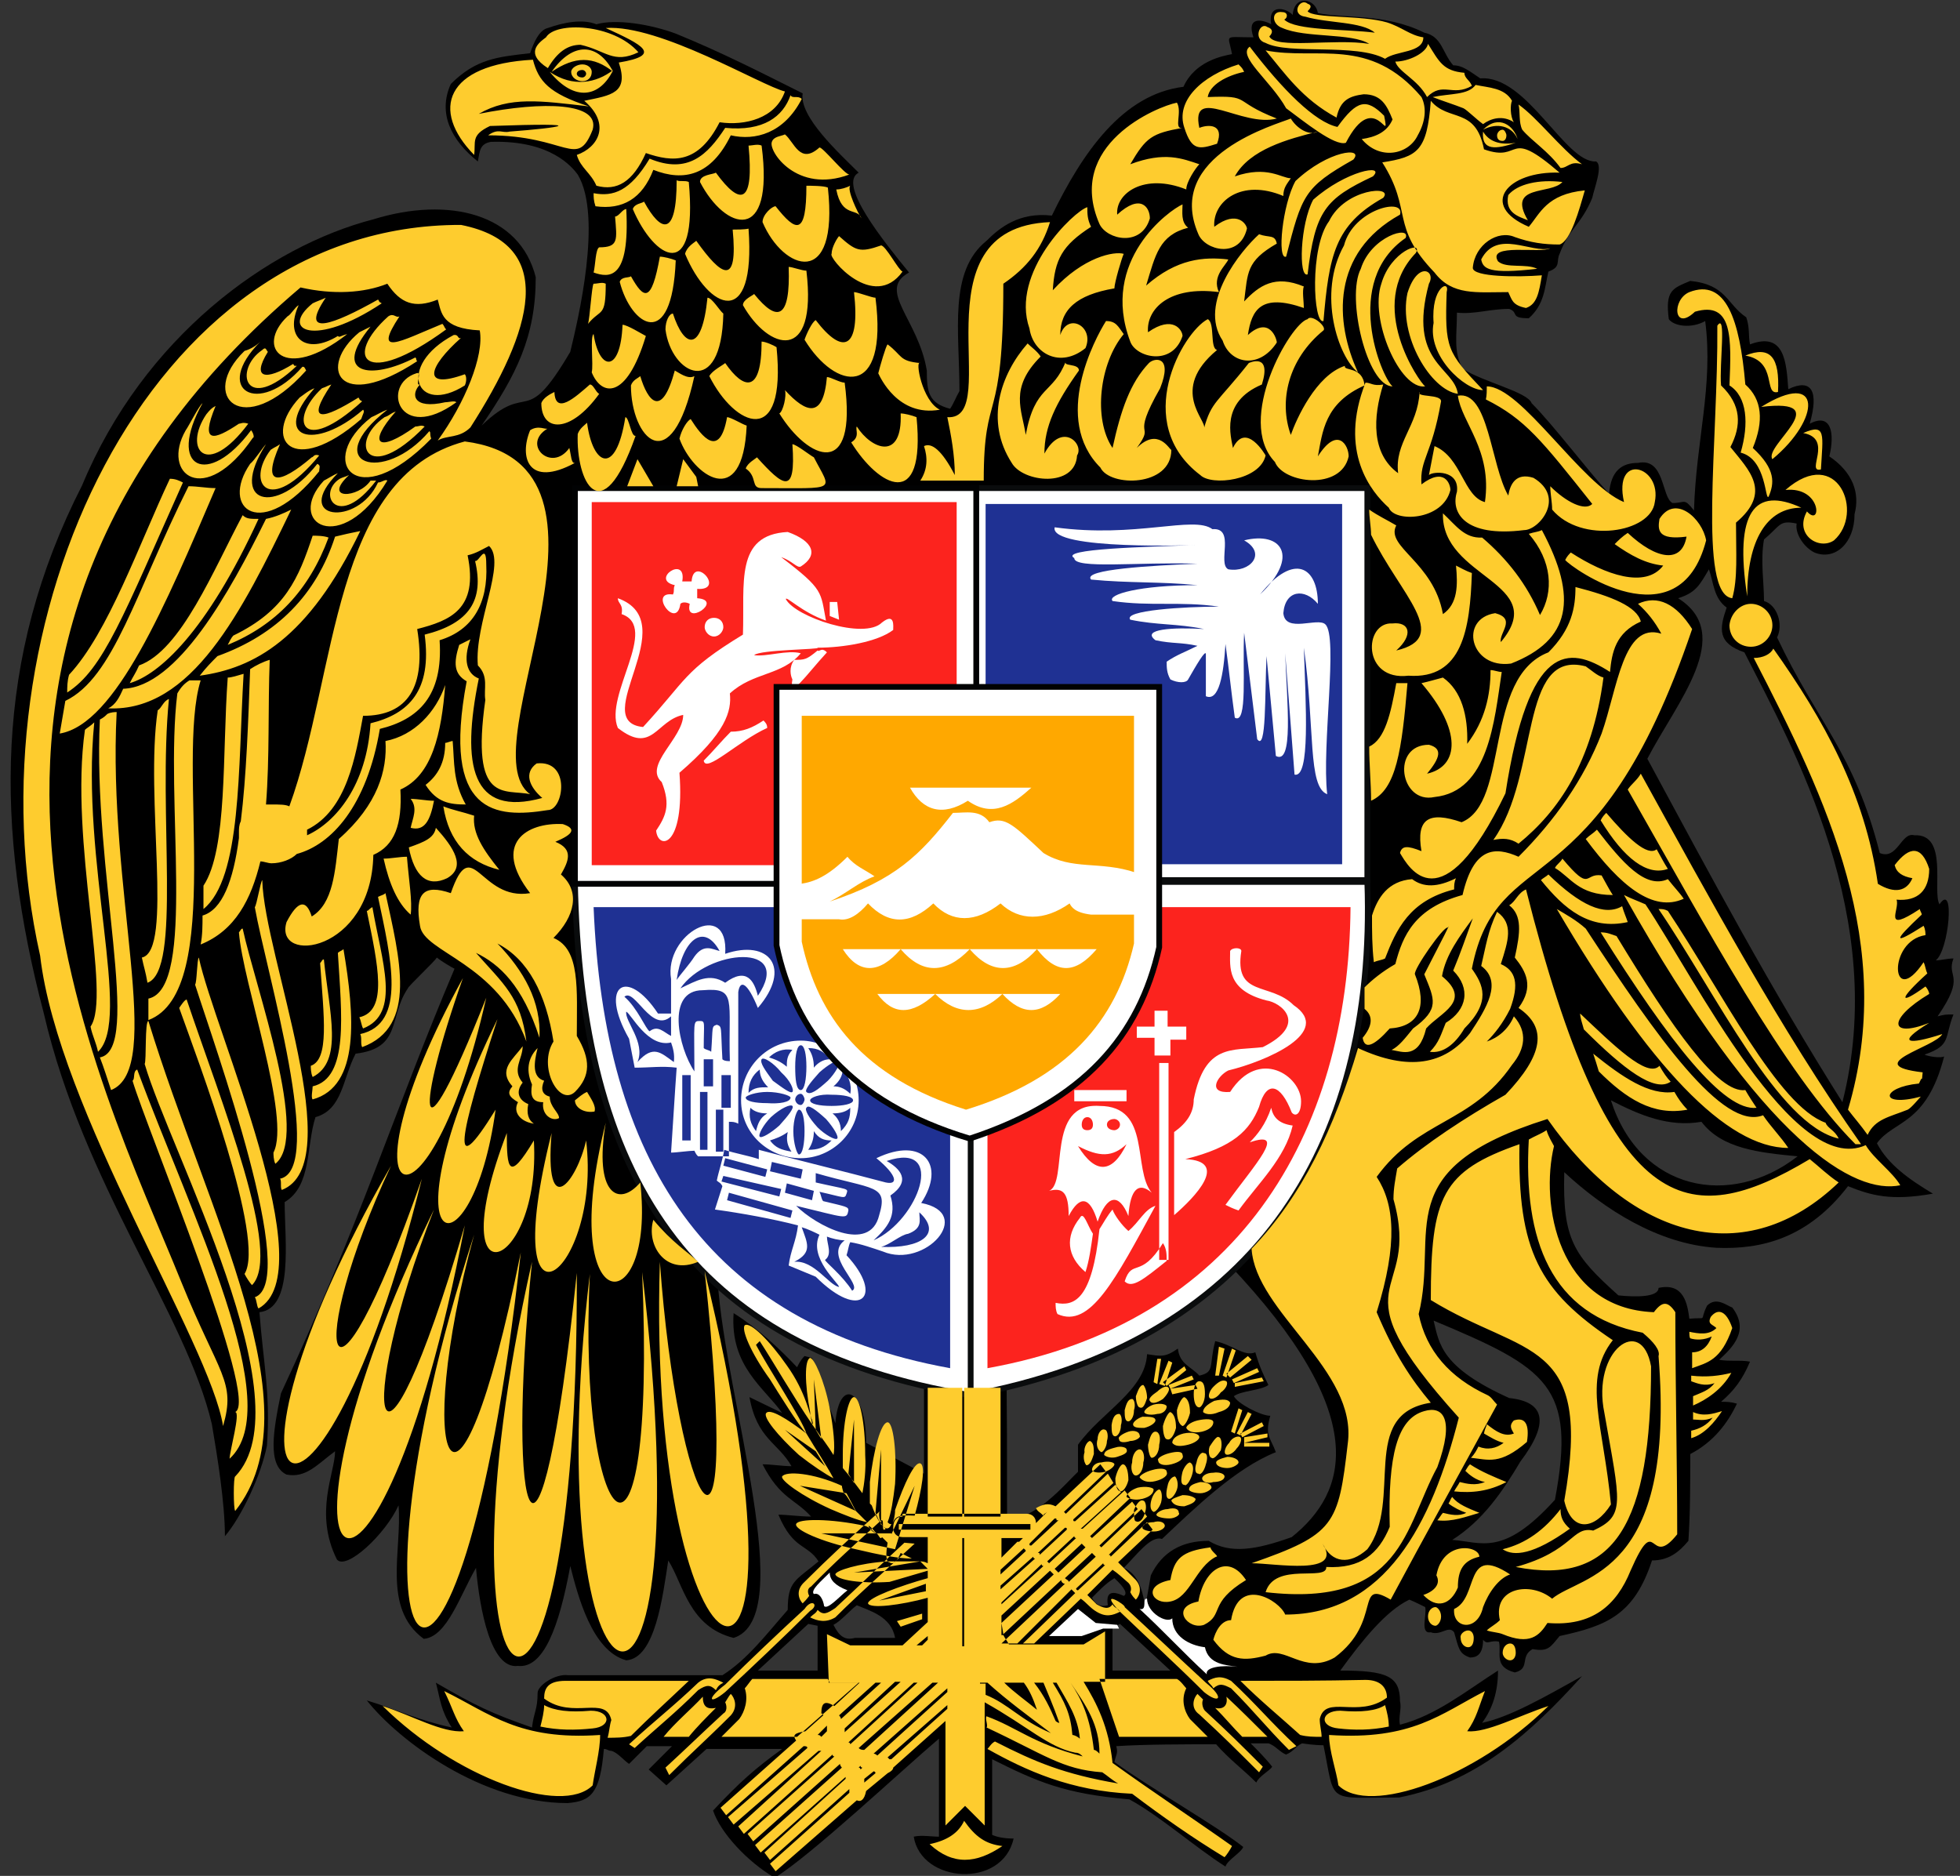 <?xml version="1.0" encoding="UTF-8" standalone="no"?>
<!-- Generator: Adobe Illustrator 12.0.0, SVG Export Plug-In  -->
<svg
   xmlns:svg="http://www.w3.org/2000/svg"
   xmlns="http://www.w3.org/2000/svg"
   xmlns:sodipodi="http://sodipodi.sourceforge.net/DTD/sodipodi-0.dtd"
   xmlns:inkscape="http://www.inkscape.org/namespaces/inkscape"
   version="1.0"
   width="210"
   height="201"
   viewBox="-1 0 210 201"
   enable-background="new -1 0 210 201"
   xml:space="preserve"
   id="svg2"
   sodipodi:version="0.32"
   inkscape:version="0.44.1"
   sodipodi:docname="Coat_of_Arms_of_Armenia.svg"
   sodipodi:docbase="C:\Documents and Settings\Zachary\Desktop"><rect x="-1" y="0" width="210" height="201" fill="#333333" stroke="none"/><sodipodi:namedview
     inkscape:window-height="573"
     inkscape:window-width="853"
     inkscape:pageshadow="2"
     inkscape:pageopacity="0.0"
     guidetolerance="10.0"
     gridtolerance="10.0"
     objecttolerance="10.0"
     borderopacity="1.0"
     bordercolor="#666666"
     pagecolor="#ffffff"
     id="base"
     inkscape:zoom="1.8756219"
     inkscape:cx="105"
     inkscape:cy="100.5"
     inkscape:window-x="88"
     inkscape:window-y="116"
     inkscape:current-layer="svg2" /><defs
     id="defs4" /><path
     clip-rule="evenodd"
     d="M98,157.9V148l-12.2-4.1c-2.7-2.3-7-4.1-9.9-6.6c0.8,12.6,8.7,36,1.7,38.2  c-4.8-1.2-5.4-5.8-7-8.3c-0.6,3.9-1.4,10.5-4.5,10.7c-3.7-1-5.2-7-6-10.1c-1.2,6.6-2.9,11-5.6,10.7c-2.9,0.4-4.1-6-4.5-10.5  c-1.7,2.9-3.1,7.4-5.6,7.6c-4.5-3.3-2.3-9.5-2.7-14.3c-1.4,3.1-5.6,7-6.6,5.8c-2.5-5-0.2-9.3-0.2-11.6c-1.9,1.4-3.1,2.9-5.2,2.5  c-2.1-1-1.4-4.8-0.6-8.7c8.5-18.2,12.2-30.4,18.6-45.5c-0.4-0.2-1.4-0.8-1.9-1.2c-0.2,0.4-3.1,3.1-3.1,3.3c-2.1,3.1-0.6,6.4-5.6,7  c-1.4,2.7-1.4,6-4.3,6.8c-1,3.1-0.4,7.4-3.3,9.1c0,4.1,1,11.4-2.7,11.8c0.4,5.4,1.2,8.7,0.8,14.3c-0.6,3.1-2.7,7.6-4.5,9.7  c0-3.5-0.8-8.5-1.4-12c-2.7-11.6-13.8-25.8-18-44c-5.2-19.8-5.4-38,4.1-56.6c6.6-15.9,20-25.6,31.2-28.5c8.1-2.5,15.7-0.6,17.4,6.2  c0,6.4-2.1,10.5-5.8,15.9c5.2-5,4.5,0.6,9.5-7.9c0.8-3.3,3.5-14.5,0.8-19c-0.6-0.8-2.9-3.7-9.3-3.5c-1.2,0.2-1.2,1-1.4,2.1  c-2.9-2.3-4.3-5.2-2.9-8.3c2.7-2.7,5-2.9,8.5-3.3c0.4-1.2,1-2.5,1.9-2.7c1.7-0.6,3.7-1,5.2-0.4c2.1-0.6,5.8,0,8.5,1  C76.3,5.6,80.4,7.7,85,10c-0.4,2.5,3.9,6.4,6,8.5c-2.3,1.2,2.7,7.4,5.4,10.7c-3.5,1.9,1,5,1.9,10.5c0,2.3,0.2,3.5,2.5,4.1  c0.4-0.6,0.6-1.2,1-1.9c0-6.4-1.2-12.8,2.9-16.1c1.4-1.4,3.5-3.1,7-2.7c3.3-6.8,7.6-13,14.1-13.8c1.2-2.7,4.1-3.3,5.2-3.5  C130.6,3.6,130,4,133.3,4c-0.8-2.3,1-1.9,1.9-1.4c-0.4-2.3,1.7-1.7,2.3-1c0.2-2.3,2.5-1.7,2.7-0.2c2.7,0.6,7.2,0,11.4,2.1  c1.9,0.4,1.9,2.1,3.1,3.5c1,0,1.7,0.6,2.9,1.4c5-0.4,9.1,9.1,12.4,8.9c0.8,0.4-0.2,2.9-0.4,3.9c-1.2,2.9-2.5,3.3-3.5,6  c-0.4,0.8,0.2,1.4-1.2,1.9c-0.4,1.7-0.4,3.5-2.1,5c-2.1,0-1-0.6-2.1-1c-2.1,0-3.7,0.6-5.6,0.4c0,2.5-0.4,4.1,0.6,6  c2.1,1.4,7,2.5,7.4,3.7c2.3,2.3,6,7.2,8.3,9.7c0.2-2.5,1.4-3.3,3.1-3.3c2.9-0.6,2.5,3.7,3.7,4.3c1.4,0,1.2-0.6,2.3,0.8  c0.2-7.4,2.1-13.4,1.2-20.3c-1.4,0.8-3.3,0.6-3.9-0.2c-0.4-3.1,0.4-3.3,2.3-4.1c3.9,0.4,3.9,2.5,6,3.9c0.4,1.2,0.2,1.9,0.4,2.9  c3.7-1.4,3.9,1.9,4.1,4.8c2.5-1.2,3.3,0.2,2.3,3.7c2.3-1.2,2.7,1,2.1,3.5c2.5,1.7,3.3,3.9,2.7,6.2c0,3.1-2.1,5-4.3,4.1  c-1.2-0.6-2.1-2.1-1.9-3.1c-1.9-0.4-1.7,0.2-3.5,1.7c-0.4,2.3,0,4.5,0,6.6c1.4,0.4,2.1,2.5,1.4,3.9c4.3,9.1,8.3,12.4,11,23.1  c1.9,0.8,2.3-2.3,3.7-1.9c3.7-0.2,1.9,6,2.7,7.4c1.7-2.5,1,5-0.4,6c0.6,0,1.2-0.2,1.9-0.2c-0.8,2.1,1.4,1.7-1.7,6.2  c0.8-0.2,0.8-0.2,1.7-0.2c-1,2.5-0.2,3.3-3.1,4.3c0.4,0.2,1.7,0.4,2.1,0.2c-1.9,7.4-5.4,6.8-7.2,9.3c1.2,2.3,3.5,3.9,6,5.4  c-4.5,0.8-6.6,0.2-9.1-0.8c-4.3,5.6-9.3,6.8-14.1,6.6c-6.2-0.4-12-4.1-16.3-8.1c-0.2,7.2,1,8.9,5.8,13.2c1.9,0.2,4.3,0.2,4.3-0.8  c2.7-0.6,3.1,1.7,3.3,3.3c2.1-0.2,1,0.4,1.9-1.4c1-1,2.1,0,2.7,0.2c1.9,2.5,0,4.3-1.4,5.6c1,0.2,2.3,0,3.3,0.2  c-0.8,1.9-1.7,3.1-3.1,4.3c0.6,0,1,0,1.7,0.2c-1,2.1-2.5,4.1-5,5.4c0,2.9,0,6.4-0.2,9.3c-1,1.2-2.1,2.1-3.9,2.1  c-1.9,5.8-4.8,7-9.9,8.1c-1,1.2-1.2,1.7-2.9,1.4c-1.4,0.8-0.2,2.1-1.9,2.5c-2.3-0.6-1.4-2.1-1.7-3.3c-1-0.2-1.2,0.4-1.7-0.2  c0,1.7-0.8,1.9-1.4,1.9c-1.2-0.4-1.2-1-1.7-2.7c-0.6-0.8-1.4,0.4-2.5,0c-1.2,0.2-0.4-1.9-0.6-2.7c-0.4-0.2-1.2-0.6-1.7-0.8  c-2.5,1.2-5,4.3-7.4,7.6c5,0,6.4,0.6,6.4,3.3c0.2,0.8-0.2,1.7,0,2.5c3.9-1,7.2-3.7,10.5-5.8c0,2.3-0.6,4.1-1.7,5.6  c2.9-0.6,6.6-2.7,10.7-5c-5.6,6.2-11.4,11.4-19.6,13c-7.9,0-6.8,0.8-8.1-5.6c-0.2,0-1,0-2.3-0.2c-0.8,0.4-0.8,0.8-1.7,1.2  c-0.6-0.2-1.2-1-1.9-1.2c-0.6,0-1.2,0-1.9,0c0.6,0.6,1.7,1.7,2.3,2.5c-0.2,0.4-1.4,1-1.7,1.7c-1.4-1.4-2.9-2.5-4.3-4.1  c-3.3,0-7.6,0-10.7,0.2c0.2,0.8,0,0.8-0.2,1.7c3.7,2.7,11.2,7,13.8,9.1c-0.2,0.6-1.7,1.4-1.9,2.1c-3.3-2.1-7-5.4-10.3-7.2  c-7-0.6-9.9-1.9-14.7-4.3v8.1c0.4,0.2,1.2,0.4,2.3,0.4c-1.2,5.4-9.9,4.8-10.7-0.2c0.8-0.2,1.9,0,2.7,0v-10.5  c-3.9,3.3-13.8,12.6-17.6,14.9c-2.9-1.7-5.8-4.8-6.6-7.2c2.9-3.1,4.5-4.5,7.4-6.6h-8.1l-4.3,3.9l-1.9-1.7l2.5-2.5h-2.7l-1.9,1.9  c-0.6-0.4-1.2-1.2-1.9-1.4c-0.4,0-0.4-0.2-0.8-0.2c-0.4,4.8-1.4,5.6-3.9,5.8c-9.1,0-18-6.6-21.5-11c3.3,1,5.4,2.1,9.1,2.9  c-1.2-1.9-1.2-2.9-1.7-4.8c4.3,2.5,6,3.3,10.3,4.8c0.2-1.7,0.6-1.9,0.6-3.7c0-0.8,1.9-2.1,3.3-1.9c6.2,0,10.1,0,16.5,0  c2.7-1.7,4.8-4.5,7-7c0-3.1,0.8-3.1,3.3-5.2c-1.2-1.9-2.7-1.2-4.3-5c1,0,2.3,0.2,3.5,0.2c-1.7-1.9-3.3-1.9-5.2-5.6  c1,0,2.1,0.2,3.1,0.2c-1.4-2.5-3.7-2.9-4.5-7.4c1.2,0.6,2.5,1.2,3.5,1.7c-1.9-2.7-5.6-5-5.2-10.7c2.7,1.7,5,3.9,6.8,5.8  c0.2-0.4,0.4-0.8,0.8-1.2l0.8,0.2l2.5,7c0.4-5,3.3-3.7,3.3,2.1L98,157.9L98,157.9z M118.2,179h6.2l-5.4-5l-0.8,0.4V179L118.2,179z   M80.2,179h6.4v-4.8l-1-0.2L80.2,179L80.2,179z M94.9,175.5c-0.4-2.3-2.7-2.9-4.1-3.5c-0.8,0.6-1.7,1.7-2.5,2.1  c0.6,1.2,1.2,1.7,2.3,1.4C92,175.5,93.6,175.5,94.9,175.5L94.9,175.5z M116,171.2c0.4,0.8,1,1,1.7,0.8c-0.2-1.2,0.2-1.7,1.7-1  c0.4-0.2,0.2-0.8-1-1.9C117.4,169.7,116.6,170.6,116,171.2L116,171.2z M106.9,162.5c2.7,0.8,6.4-3.7,7.6-4.8c0-1,0-1.9,0-2.9  c2.5-3.5,7.2-5.8,7.4-9.7c1.4,0.2,1.9,0.4,3.3-0.6c0.2,1.7,1.4,1.9,2.3,2.9c1.7-0.4,1-1,1.7-3.7c1.9,0.4,3.1,1.7,4.3,1.2  c0.4,1.4,0.8,2.3,1.4,3.5c-0.8,0.6-2.9,0.6-3.7,1.2c0.4,0.8,2.9,2.1,3.9,2.1c-0.6,2.1,0,2.3,0.6,3.9c-4.3,1.7-8.7,6-12.2,9.3  c-1.2-0.4-2.7,1.7-4.1,3.1c3.1,1.2,1.7,7.6,2.9,0.8c1.2-2.5,3.3-3.7,6.2-3.7c2.3,1.4,5,1,8.9-0.4c6-4.8,8.7-13-6.8-29.3  c-8.1,3.5-15.7,6-23.8,9.5C106.9,150.5,106.9,156.9,106.9,162.5L106.9,162.5z M154.6,165c3.1,0.2,5.4,1.9,11-4.3  c2.3-12.2-0.8-14.1-13-19.2c0.6,2.5,0.8,5,8.1,8.3c3.9,0.4,4.3,2.7,1.2,6.8C160,159.8,157.9,162.9,154.6,165L154.6,165z   M171.6,117.9c3.1,9.7,12.8,11.6,20,6c-4.1-0.4-8.1-0.8-10.3-3.7C177.8,120.8,174.7,119.5,171.6,117.9L171.6,117.9z M178.8,64.1  c6.2,3.9-0.2,11.2-3.3,17.2c6.8,12.6,13.2,24.6,20.9,36.8c5-19.6-5.2-37.8-10.5-48.2c-2.9-1-2.7-2.5-1.9-4.8c-1.4-1-1.4-2.7-1.9-4.1  C181.1,62.7,180.7,63.5,178.8,64.1L178.8,64.1z"
     id="path6"
     fill-rule="evenodd" /><path
     clip-rule="evenodd"
     stroke-miterlimit="2.613"
     d="  M145.5,94.5h-42.6v55C133.1,143.9,146.5,123.4,145.5,94.5L145.5,94.5z"
     id="path8"
     stroke-width="0.62"
     stroke="#0A0C0D"
     fill-rule="evenodd"
     fill="#FFFFFF" /><path
     clip-rule="evenodd"
     stroke-miterlimit="2.613"
     d="  M60.6,94.5h42.4v55C72.6,144.5,61.2,125.9,60.6,94.5L60.6,94.5z"
     id="path10"
     stroke-width="0.62"
     stroke="#0A0C0D"
     fill-rule="evenodd"
     fill="#FFFFFF" /><path
     clip-rule="evenodd"
     d="M143.7,97.2h-38.9v49.4C131.5,141.8,143.5,121.8,143.7,97.2  L143.7,97.2z M132.9,122.4c0.8-0.8,1.7-1.9,2.3-3.7c0.2,1,0.8,1.7,2.3,1.9c-0.8,3.5-3.7,6.2-5.8,9.1c-0.6-0.2-1-0.4-1.4-0.6  C133.5,124.7,137,121,132.9,122.4L132.9,122.4z M130.8,101.9c0.2-0.4,1.2-0.4,1.2,0c-0.8,5,3.1,3.3,5.6,5.8c4.3,2.9-2.9,6-7,7  c-1.2,0.6-2.3,2.5,0.2,2.3c3.1-4.8,7.6-1.7,7.6,1c0,1.4-0.6,1.7-1,1.2c-1.2-3.1-2.7-3.5-3.5-0.6c-1,2.5-2.7,4.3-7.9,5.6  c4.8,0.2,1,4.1-1.2,6c0-2.9,0-6,0-8.9c1.4-1,2.1-2.1,2.1-3.5c1.2-6,4.1-5.2,7.4-5.6c5-2.5,1.9-4.8,0.4-5  C130.4,106.1,130.8,103.6,130.8,101.9L130.8,101.9z M123.2,113.9h1V135h-1V113.9L123.2,113.9z M119.5,137.3c0.8-2.5,1.7-0.2,4.1-4.1  c0.4,0.6,0.4,1.2,0.4,1.9C121.5,137.1,120.3,138.1,119.5,137.3L119.5,137.3z M116.8,131.7c0.4-0.6,0.8-1.4,1.4-2.1  c0.2,0.6,1,1.7,1.7,2.3c1.2-1,1.7-2.3,2.9-2.7c-4.3,7.9-7,13.2-10.5,11.6c-0.2-0.4-0.2-0.8-0.2-1.2C114.1,140,116,139.3,116.8,131.7  L116.8,131.7z M114.7,130.5c0.4-0.8,0.8,0.8,1.4,1.7c-0.2,1.4-0.4,2.9-0.8,4.1C113.3,134.6,113.1,132.5,114.7,130.5L114.7,130.5z   M114.1,116.8h5.6v1.2h-5.6V116.8L114.1,116.8z M116.8,118.5c5.6,0,3.5,6.8,5.6,9.3c-1.4-1.2-2.3-0.4-2.5,2.5  c-1-2.5-2.3-2.3-3.3,0.6c-0.8-2.7-1.9-2.9-3.1-0.6c0-2.5-0.6-3.1-2.1-2.7C113.5,126.7,111,118.1,116.8,118.5L116.8,118.5z   M114.5,122.8c2.3,1.2,3.7,1.2,5.2-0.2C118.2,125.7,116.4,125.9,114.5,122.8L114.5,122.8z M115.5,119.7c0.4,0,0.6,0.4,0.6,0.8  c0,0.4-0.2,0.6-0.6,0.6c-0.4,0-0.6-0.2-0.6-0.6C114.9,120.1,115.1,119.7,115.5,119.7L115.5,119.7z M118.4,119.9  c0.2,0,0.6,0.2,0.6,0.6c0,0.4-0.4,0.6-0.6,0.6c-0.4,0-0.8-0.2-0.8-0.6C117.6,120.1,118,119.9,118.4,119.9L118.4,119.9z M124.2,110  h1.9v1.4h-1.7v1.7h-1.7v-1.9h-1.9V110h1.9v-1.7h1.4V110L124.2,110z"
     id="path12"
     fill-rule="evenodd"
     fill="#FC231E" /><path
     clip-rule="evenodd"
     d="M62.6,97.2h38.2v49.4C74.4,141.8,63.7,124.1,62.6,97.2L62.6,97.2z   M74.4,113.5v2.9h1v-2.9H74.4L74.4,113.5z M76.3,115.2v3.5h1v-3.5H76.3L76.3,115.2z M75.7,118.9v4.5h0.8v-4.5H75.7L75.7,118.9z   M74,117v6.2h0.8V117H74L74,117z M72.1,115.2v7H73v-7H72.1L72.1,115.2z M70.9,111.7c-2.5,0.6-4.3-3.1-4.8-3.3  c-0.2,1,2.1,3.3,1.2,5.4c1.7-1.9,2.5-1,3.9,0C71.3,112.9,71.1,112.3,70.9,111.7L70.9,111.7z M70.9,111c0-0.6,0-1.7,0-2.1  c-2.1,1.9-3.9-3.1-5-2.1c1.4,1.2,2.3,3.5,2.7,3.7C69.5,109.8,70.1,110.6,70.9,111L70.9,111z M71.5,105c0.4-0.6,1.4-1.7,1.9-2.5  c1-1.4,1.9-0.8,2.7-0.6C74.4,98.8,72.1,100.7,71.5,105L71.5,105z M71.9,105.9c1.7-0.8,3.1-1.7,4.8-0.6c2.3-1.7,3.1-0.2,3.5,1.4  C84.1,100.9,74.8,101.7,71.9,105.9L71.9,105.9z M73.4,114.8c0-5.4-0.2-5.4,0.6-5.4c0.6,0,0.4,0.2,0.4,2.9c0.2,0.2,0.6,0.2,0.8,0.4  c0.2-2.7,0-2.7,0.6-2.9c0.6,0.2,0.4,0.2,0.6,3.7c0.2,0.2,0.6,0.2,0.8,0.2c-0.2-6.6,0.8-7.9-2.9-7.6  C70.3,106.1,71.7,112.3,73.4,114.8L73.4,114.8z M78.1,106.3c0.2-1.4,1-1,2.1,1.7c3.7-4.3,1.2-7.4-3.5-5.8c0.4-6-6.6-2.1-5.8,2.7  c0,1.2,0,2.5,0,3.7c-0.4,0-0.8,0-1.4,0c-3.3-5-6.4-3.1-3.1,2.7c0.2,1,0.4,2.1,0.6,3.1c1.7,0,2.9-0.2,4.5,0c-0.2,2.7-0.4,6.2-0.6,9.1  c0.6,0,1.9-0.2,2.5-0.2c0.2,0.4,0.2,0.4,0.4,0.6c1.2,0,2.3,0,3.3,0c0-1.2,0-2.5,0-3.7c0.4,0,0.6,0,1,0.2  C78.1,115.6,78.1,111,78.1,106.3L78.1,106.3z M93.9,126.7c-4.5-1.2-9.1-2.3-13.6-3.5c0,0.4,0,0.6,0,1c-1.2-0.4-2.5-0.6-3.7-1  c-0.2,1.2-0.6,2.3-0.8,3.3c0.2,0.2,0.4,0.2,0.6,0.6c-0.2,0.6-0.6,1.9-0.8,2.5c2.9,0.4,6.2,1,8.9,1.7c-0.2,1.7-0.8,2.7-1,4.3  c1,0.4,1.9,0.8,2.9,1.2c4.8,4.8,7.4,2.1,3.3-2.3c0.2-0.6,0.2-1,0.4-1.4c1.2,0.2,2.3,0.6,3.5,1c4.5,1.9,9.9-4.1,4.1-5.2  c2.7-4.1,0.2-7.2-4.8-4.8C95.1,125.9,95.3,127,93.9,126.7L93.9,126.7z M87.6,132.5c0,0.8,0.6,1.9-0.2,2.5c0,0.2,1.9,1.7,2.9,3.3  c1.2-0.6-3.1-3.7-0.8-5.4C88.9,132.9,88.1,132.7,87.6,132.5L87.6,132.5z M86.8,132.3c-0.4-0.2-1.2-0.6-1.9-0.8  c0.6,1.7,1.2,2.7-0.8,3.7c2.1-0.2,3.7,2.5,4.8,2.7C88.9,137.5,85.6,134.8,86.8,132.3L86.8,132.3z M83.7,130.5l0.2-0.8l-6.8-1.9  l-0.2,0.8L83.7,130.5L83.7,130.5z M82.5,128.2l0.2-0.8l-6.2-1.4l-0.2,0.6L82.5,128.2L82.5,128.2z M81,126.1l0.2-0.8l-4.5-1.2  l-0.2,0.8L81,126.1L81,126.1z M84.8,126.3l0.2-1l-3.3-0.8l-0.2,1L84.8,126.3L84.8,126.3z M86,128.6l0.2-1l-2.9-0.8l-0.2,1L86,128.6  L86,128.6z M84.3,129.2c2.1,2.1,7.9,5.2,8.9,1c1-3.3-0.6-2.7-6.8-4.5c0,0.2,0,0.6,0,1c3.5,0.8,3.5,0.6,3.3,1.2  c-0.2,0.6-0.2,0.4-2.9-0.2c0.2,0.4,0.2,0.8,0.4,1c2.5,0.6,2.7,0.6,2.7,1C89.7,130.7,89.7,130.5,84.3,129.2L84.3,129.2z M92.6,132.9  c4.8-2.1,7.9-10.7,1.4-8.5c1.4,0.8,2.7,2.1,0.4,3.7C95.1,130.3,94.1,131.5,92.6,132.9L92.6,132.9z M93.4,133.6  c4.3,0.2,6.6-1.4,4.1-3.7c0,0.8,0.4,1.7-1.2,2.3C95.5,132.3,94.3,133.4,93.4,133.6L93.4,133.6z"
     id="path14"
     fill-rule="evenodd"
     fill="#1F3193" /><path
     clip-rule="evenodd"
     d="M84.8,111.5c3.3,0,6.2,2.9,6.2,6.4s-2.9,6.2-6.2,6.2  c-3.5,0-6.4-2.7-6.4-6.2S81.2,111.5,84.8,111.5L84.8,111.5z M89.1,121.2c0.8-0.8,1-1.4,1-2.5c-0.4,0.4-1,0.6-1.9,0.6  C88.7,119.7,89.1,120.3,89.1,121.2L89.1,121.2z M90.1,117.2c0.2-1-0.2-1.9-0.8-2.7c0,0.8-0.4,1.4-1,1.9  C88.9,116.4,89.5,116.6,90.1,117.2L90.1,117.2z M87.9,113.5c-0.6-0.8-1.2-1.2-2.3-1.2c0.4,0.6,0.6,1.2,0.6,2.1  C86.6,113.9,87.2,113.5,87.9,113.5L87.9,113.5z M83.9,112.5c-1-0.2-1.9,0.2-2.5,0.8c0.6,0.2,1.2,0.4,1.9,1  C83.3,113.7,83.3,113.1,83.9,112.5L83.9,112.5z M80.4,114.6c-0.8,0.6-1.2,1.4-1.2,2.5c0.6-0.6,1.2-0.6,2.1-0.6  C80.8,116,80.4,115.4,80.4,114.6L80.4,114.6z M79.4,118.7c-0.2,1,0,1.7,0.6,2.5c0.2-0.8,0.4-1.4,1.2-1.9  C80.4,119.3,79.8,119.1,79.4,118.7L79.4,118.7z M81.5,122.2c0.6,0.8,1.2,1,2.3,1.2c-0.4-0.6-0.6-1.2-0.4-2.1  C82.7,121.8,82.1,122,81.5,122.2L81.5,122.2z M85.6,123.2c1,0,1.7-0.2,2.5-1c-0.8,0-1.4-0.2-1.9-1C86.2,122,86,122.6,85.6,123.2  L85.6,123.2z M84.8,117.2c-0.4,0-0.6,0.4-0.6,0.6c0,0.2,0.2,0.6,0.6,0.6c0.2,0,0.4-0.4,0.4-0.6C85.2,117.6,85,117.2,84.8,117.2  L84.8,117.2z M85.8,117.9c0,0.4,1,0.6,2.3,0.6c1.2,0,2.3-0.2,2.3-0.6c0-0.4-1-0.6-2.3-0.6C86.8,117.2,85.8,117.6,85.8,117.9  L85.8,117.9z M85.4,117c0.4,0.4,1.2-0.2,2.3-1.2c0.8-0.8,1.4-1.9,1.2-2.1c-0.2-0.2-1.2,0.4-2.1,1.2C85.8,116,85.2,116.8,85.4,117  L85.4,117z M84.8,116.8c0.4,0,0.6-1.2,0.6-2.5s-0.2-2.3-0.6-2.3c-0.4,0-0.6,1-0.6,2.3S84.3,116.8,84.8,116.8L84.8,116.8z M83.9,117  c0.2-0.2-0.2-1.2-1.2-2.1c-0.8-1-1.9-1.7-2.1-1.4c-0.2,0.4,0.4,1.2,1.2,2.3C82.9,116.6,83.7,117.2,83.9,117L83.9,117z M83.7,117.6  c0-0.2-1.2-0.6-2.5-0.6c-1.2,0-2.3,0.4-2.3,0.6c0,0.4,1,0.6,2.3,0.6C82.5,118.3,83.7,118.1,83.7,117.6L83.7,117.6z M83.9,118.5  c-0.2-0.2-1.2,0.2-2.3,1.2c-0.8,0.8-1.4,1.9-1.2,2.1c0.2,0.2,1.2-0.4,2.1-1.2C83.5,119.5,84.1,118.7,83.9,118.5L83.9,118.5z   M84.6,118.9c-0.2,0-0.6,1-0.6,2.3s0.4,2.5,0.6,2.5c0.4,0,0.6-1.2,0.6-2.5S85,118.9,84.6,118.9L84.6,118.9z M85.4,118.7  c-0.2,0.2,0.2,1,1.2,2.1c0.8,0.8,1.9,1.4,2.1,1.2c0.2-0.2-0.4-1.2-1.2-2.1C86.4,118.9,85.6,118.3,85.4,118.7L85.4,118.7z"
     id="path16"
     fill-rule="evenodd"
     fill="#FFFFFF" /><polygon
     clip-rule="evenodd"
     stroke-miterlimit="2.613"
     points="  103.4,52.3 145.5,52.3 145.5,94.3 103.4,94.3 103.4,52.3 "
     id="polygon18"
     stroke-width="0.62"
     stroke="#0A0C0D"
     fill-rule="evenodd"
     fill="#FFFFFF" /><path
     clip-rule="evenodd"
     d="M104.6,54h38.2v38.6h-38.2V54L104.6,54z M112,56.5  c-0.6,2.5,15.5,1.9,15.1,1.9c-5.2,0.2-14.7,0.4-13,1.4c0,1.2,6.8,0.4,13.2,0.6c-4.8,0.2-12.4,0.6-11.4,1.7c4.1,0.4,7.4,0.2,11.4,0.6  c-6.2,0-9.7,1-9.1,1.7c4.1,0.6,7.2,0,11.4,0.6c-3.7,0-10.3,0.4-9.5,1.4c2.9,0.6,5,0.4,7.9,1c-3.3-0.2-6.8,0-5.2,1.2  c1.9,0.4,2.7,0.2,4.5,0.6c-1.2,0.6-2.3,1-3.3,1.7c0,0.6,0,1.2,0.4,1.9c0.8,0.4,1.7,0.4,1.9,0c0.8-1.4,1.9-3.3,1.9-2.7  c0,1.4,0,3.1,0,4.5c1.4,0.6,1.9-2.3,2.1-5.6c0.4,2.9,0.6,5,1,7.9c1.4,0.8,0.8-5.2,1-9.1l1.4,11.4c1,1.4,0.8-4.8,1-8.9l1,10.7  c1.9,1,1.2-5.6,1-11l1,13c1.7,0.4,1.2-7.4,1-13.6c1.2,8.7,0.4,14.9,2.5,15.7c-0.6-5.2,1.2-16.9-0.2-18.2c-0.8-0.8-4.3,1-4.5-1.2  c0.2-2.5,2.3-2.7,3.7-1c0-3.9-2.5-5.6-6.2-1c4.3-4.1,2.3-6.8-1.7-5.8c2.5,1.4,0.6,3.5-1.7,3.1c-1.2-0.6,0.8-4.5-1.7-4.3  C126.9,55.2,120.7,57.7,112,56.5L112,56.5z"
     id="path20"
     fill-rule="evenodd"
     fill="#1F3193" /><polygon
     clip-rule="evenodd"
     stroke-miterlimit="2.613"
     points="  60.6,52.3 103.6,52.3 103.6,94.7 60.6,94.7 60.6,52.3 "
     id="polygon22"
     stroke-width="0.62"
     stroke="#010203"
     fill-rule="evenodd"
     fill="#FFFFFF" /><path
     clip-rule="evenodd"
     d="M62.4,53.8h39.1v38.9H62.4V53.8L62.4,53.8z M71.3,62.7  c-0.2,0.4,0,0.6-0.2,1c-2.7-0.4,0.4,3.9,0.8,1c0.2-0.2,0.6-0.2,1,0c-0.6,2.5,3.7-0.4,0.8-0.6c0-0.4,0-0.8,0-1  c3.1,0.2-0.4-3.7-0.6-0.8c-0.4,0-0.6,0-1,0C72.6,59.4,68.6,62.1,71.3,62.7L71.3,62.7z M75.5,66.2c-0.6,0-1,0.4-1,1c0,0.4,0.4,1,1,1  c0.6,0,1-0.6,1-1C76.5,66.6,76.1,66.2,75.5,66.2L75.5,66.2z M78.6,68c-6.4,3.9-6,4.8-10.7,9.9c-6-0.6,4.5-11.2-2.7-13.8  c0,0.6,0.6,0.6,0.4,1.7c4.1,1.4-1.9,8.7-0.4,12.2c3.7,2.9,4.1-0.8,7-1.4c0,2.5-4.3,5.4-2.3,7.2c1,2.5,0.4,3.7-0.6,5.2  c0.2,2.1,3.1,1.9,2.5-6.2c5-4.3,5.6-6.6,5.4-8.5c2.5-2.3,5.6-1.9,7.6-4.3c-1.4-0.4-3.7,0.4-5,0.2c0.6-0.6,7.2-0.6,6.8-0.8  c2.7,0,6.4-0.6,8.1-1.9c0-0.4,0.2-1.9-1.2-0.8c-1.9,1.9-9.3-0.6-10.3-2.5c0-0.4,1.7,1.4,4.3,2.3c-0.6-3.1-0.2-3.3-4.8-6.8  c1.2,0.4,1.7,1.2,2.1,1c1.9-1.2,1.4-2.7-1.4-3.7C77.7,57.3,78.8,62.5,78.6,68L78.6,68z M77.3,78.4c-1,1-1.9,2.1-2.9,3.1  c0.2,1.4,3.7-2.1,6.8-3.5c0-0.4-0.2-0.6-0.4-0.8C79.6,78,78.6,78.4,77.3,78.4L77.3,78.4z M84.1,70.7c-0.6,0.8-0.4,1.7-0.2,2.1  c-0.4,2.3,1.4-0.4,3.7-2.9c-0.6-0.6-0.8,0-1-0.2C85.4,70.7,85.2,70.7,84.1,70.7L84.1,70.7z M87.9,66l1,0.4l-0.2-1.9h-0.8V66L87.9,66  z"
     id="path24"
     fill-rule="evenodd"
     fill="#FC231E" /><path
     clip-rule="evenodd"
     stroke-miterlimit="2.613"
     d="  M82.3,73.6h40.9v27.9c-2.1,9.5-8.1,16.5-20.3,20.5c-13-3.9-18.8-11.6-20.7-20.7V73.6L82.3,73.6z"
     id="path26"
     stroke-width="0.62"
     stroke="#010203"
     fill-rule="evenodd"
     fill="#FFFFFF" /><path
     clip-rule="evenodd"
     d="M85,76.7h35.5v24.4c-1.9,8.3-7.2,14.5-18,17.8  c-11.2-3.5-15.9-10.1-17.6-18V76.7L85,76.7z M96.5,84.4c1.4,2.5,3.5,3.1,6.2,1.4c2.7,1.9,4.8,0.4,6.8-1.4  C105.2,84.4,100.9,84.4,96.5,84.4L96.5,84.4z M93,106.5c1.7,2.3,3.7,2.3,6.2,0c2.3,2.3,4.8,2.3,7.2,0c2.1,2.3,4.1,2.3,6.2,0H93  L93,106.5z M89.3,101.7c1.7,2.7,3.9,2.7,6.2,0c2.3,2.7,4.8,2.7,7.4,0c2.3,2.7,4.8,2.7,7.2,0c2.1,2.7,4.1,2.7,6.4,0H89.3L89.3,101.7z   M98,92.4c1.9-1.2,4.5-3.1,4.5-2.5c0,0.6,0.2,1,0.4,1.7c1.7-0.8,2.9-1.7,2.5-2.3c-1,0.6-1.7,0.4-2.3-0.2  C103.2,86.2,100.5,89.5,98,92.4L98,92.4z"
     id="path28"
     fill-rule="evenodd"
     fill="#FFA800" /><path
     clip-rule="evenodd"
     d="M84.8,94.7c1.4-0.2,2.9-0.8,5-2.9c0.8,1,1.9,1.4,2.9,2.1  c-1.7,0.6-3.1,1.9-4.8,2.7c7-2.3,9.7-5,13.2-9.5c1.4,0,2.9-0.4,3.9,1c1.7-0.6,2.5,0.2,5.8,3.3c3.1,1.9,6,0.8,9.9,2.1  c0,1.4,0.2,2.9,0.2,4.5c-1.7,0-3.3,0-5,0c-1.7-0.2-2.1-0.8-2.3-1.2c-2.7,1.9-5.4,1.9-7.4,0c-2.7,2.1-5.2,2.1-7.2,0  c-2.5,2.3-4.8,2.3-7,0c-1,1.2-2.1,1.9-3.1,1.7c-1.4,0-2.7,0-4.1,0C84.8,97.2,84.8,95.9,84.8,94.7L84.8,94.7z"
     id="path30"
     fill-rule="evenodd"
     fill="#FFFFFF" /><path
     clip-rule="evenodd"
     d="M86.2,170.8c-0.4-0.4,0.8-1.4,1.7-2.3c0,0.8,0.6,1.4,1.9,1.9  c-0.8,0.6-2.1,2.1-2.5,1.7C87.2,171.4,86.8,170.6,86.2,170.8L86.2,170.8z"
     id="path32"
     fill-rule="evenodd"
     fill="#FFFFFF" /><path
     clip-rule="evenodd"
     d="M121.1,172.4c2.5,2.3,4.8,4.8,7.2,7c-0.2-0.8,1.7-1,3.3-0.8  c-1.2-0.2-3.1-0.2-3.5-2.1c-1.7-0.2-3.5-1.2-3.5-3.1c-0.6,0.6-2.7-0.6-2.7-2.1C121.3,171.2,122,172.6,121.1,172.4L121.1,172.4z"
     id="path34"
     fill-rule="evenodd"
     fill="#FFFFFF" /><polygon
     clip-rule="evenodd"
     points="111.4,175.3 114.9,175.3 117.2,174.5 118.9,174.5   118.7,174.1 116.4,173.9 114.5,172.4 111.4,175.3 "
     id="polygon36"
     fill-rule="evenodd"
     fill="#FFFFFF" /><path
     clip-rule="evenodd"
     d="M101.5,180.3h-0.4H101.5L101.5,180.3z M95.7,162.5  c-0.6,0-1,0.4-1,1.2c0,0.6,0.4,1,1,1h2.7v3.9v0.4v2.1v2.7l-2.7,2.5h-5.6l-2.5-1.2l0.2,5.2h3.3l-2.7,2.5c-1-0.6-1.4-0.4-1.4,0.8  c0.2,0,0.2,0.2,0.2,0.2l-1.9,1.7c-1.2,0.2-1.4,0.4-1,1l-8.1,7.2l0.6,0.8l8.3-7.4c0.2,0,0.4,0,0.4,0.2l-8.5,7.4l0.6,0.8l9.1-7.9H87  l-8.9,8.1l0.6,0.8l9.5-8.5c0,0,0,0.2,0.2,0.2l-9.3,8.3l0.6,0.8l9.3-8.3c0,0,0,0.2,0.2,0.4l-9.3,8.3l0.6,0.8l9.1-8.1v0.2l-8.7,7.9  l0.6,0.8l8.5-7.6c0,0.2,0,0.4,0,0.4l-8.5,7.6l0.6,0.8l8.7-7.6c0.4,0.2,0.8,0,1-1l2.3-1.9c0.4-0.2,0.6-0.4,0.6-0.6l5.6-5v11.2  l2.1-2.1l2.1,2.1v-13.2c4.8,2.7,6.8,4.8,9.7,5.4c0.4,0,0.6,0.2,0.8,0.4c-5.4-1.4-7-3.1-10.3-4.3c-0.2,0.2,0.2,1,0,1.2  c6.2,2.9,8.1,4.5,12.4,4.8c0.6,0.4,1,0.8,1.7,1.2c-5.8-1-8.9-2.3-13.2-4.5c-0.4,0.2-0.6,0.6-0.8,0.8c4.1,2.3,8.9,4.5,15.5,4.8  c3.3,2.5,6.6,4.8,9.9,6.8c0.2-0.2,0.6-0.8,0.8-1.2c-4.1-2.9-8.5-5.8-12.8-8.9c-0.4-3.9-1.7-6.4-3.1-8.7h2.3v-5.4l-2.3,1.4h-2.5  c-0.2,0-0.2,0-0.2,0h-0.2H111h-2.3c-0.2,0-0.2,0-0.2,0h-1.4c-0.2-0.4-0.4-0.6-0.6-1c0,0,0,0-0.2,0v-3.5l4.3-4.1  c0,0.2,0.2,0.2,0.2,0.2l-4.5,4.1v1.2l5.2-4.8c0.2,0.2,0.4,0.4,0.4,0.4l-5.6,5.2l0.2,1.2l6.2-5.8c0,0.2,0.2,0.4,0.4,0.4l-6.8,6.4h1.7  l5.8-5.8c0.2,0.2,0.2,0.2,0.4,0.4l-5.6,5.4h1.2l5-4.8c0.6,0.4,1,1,1.7,1.4c1,0.6,1.7,0.4,2.5,0c-0.2-0.4-0.6-0.4-0.8-0.8  c-0.4,0.6-1,0.4-1.7,0c-0.4-0.4-0.8-0.8-1-1l2.7-2.7c0.6,0.4,1,0.8,1.7,1.4c0.2,0.2,0.4,0.6,0.2,1c0.2,0.4,0.4,0.6,0.6,0.8  c0.4-0.4,0.8-1.4-0.2-2.3c-0.6-0.6-1-1-1.7-1.7l3.7-3.5l-0.6-0.8l-3.9,3.7c0-0.2-0.2-0.2-0.2-0.2l4.1-4.1l-0.6-0.8l-4.3,4.1  l-0.2-0.2l4.1-3.9l-0.6-0.8l-4.3,3.9l-0.2-0.2l4.3-4.1l-0.6-0.8l-4.5,4.1c0,0,0,0-0.2,0l4.3-3.9l-0.6-0.8l-4.3,3.9  c-0.2,0-0.2,0-0.2-0.2l4.3-3.9l-0.6-1l-4.5,4.3l-0.2-0.2l4.5-4.3l-0.6-0.8l-4.8,4.5c-0.8-0.4-1.4-0.2-2.1,0.2  c0.2,0.4,0.4,0.4,0.8,0.8c0-0.2,0.2-0.2,0.4-0.4l-1.2,1.2c0-0.6-0.4-1-1-1H95.7L95.7,162.5z M106.3,164.8h2.3l-0.4,0.4h-0.2  l-1.7,1.7V164.8L106.3,164.8z M102.1,164.8h0.2v11.6h-0.2V164.8L102.1,164.8z M112,162.7c0.2,0,0.2,0,0.2,0.2h0.2l-2.9,2.7  c-0.2,0-0.2,0-0.2-0.2L112,162.7L112,162.7z M113.3,163.9l-2.9,2.7c0-0.2,0-0.2-0.2-0.2l2.9-2.7  C113.3,163.7,113.3,163.7,113.3,163.9L113.3,163.9z M114.3,164.8l-2.9,2.7c-0.2-0.2-0.2-0.2-0.2-0.2l2.9-2.7  C114.1,164.6,114.1,164.8,114.3,164.8L114.3,164.8z M115.3,165.8l-2.9,2.7c-0.2-0.2-0.2-0.2-0.4-0.4l2.9-2.7  C115.1,165.6,115.1,165.6,115.3,165.8L115.3,165.8z M116.4,166.8l-2.9,2.7c0-0.2-0.2-0.2-0.4-0.4l2.9-2.7  C116.2,166.6,116.2,166.6,116.4,166.8L116.4,166.8z M117.4,167.7l-2.9,2.7c0,0-0.2,0-0.2-0.2l2.9-2.7  C117.2,167.5,117.2,167.7,117.4,167.7L117.4,167.7z M108.9,166.2l-2.7,2.5v1.2l3.5-3.1c0,0,0,0.2,0.2,0.2l-3.7,3.3v-2.1l2.5-2.3  C108.7,166,108.9,166,108.9,166.2L108.9,166.2z M89.1,184.2c0-0.2-0.2-0.4-0.2-0.4l3.9-3.5h0.6L89.1,184.2L89.1,184.2z M89.5,185.6  c0-0.2,0-0.4,0-0.4l5.4-5h0.6L89.5,185.6L89.5,185.6z M90.1,186.9c0-0.2-0.2-0.2-0.2-0.2l7-6.4h0.4L90.1,186.9L90.1,186.9z   M91.6,187.5c-0.2,0-0.4,0-0.6-0.2l7.9-7h0.6L91.6,187.5L91.6,187.5z M93,188.1c-0.2-0.2-0.4-0.2-0.4-0.2l7.9-7v0.4L93,188.1  L93,188.1z M94.1,188.3l6.4-5.6v0.4l-6,5.4c-0.2,0-0.2,0-0.2,0L94.1,188.3L94.1,188.3z M92.6,189.8c0,0,0.2,0,0.2,0.2l-1.2,1  c0-0.2,0-0.2,0-0.4L92.6,189.8L92.6,189.8z M91.2,189.2c0,0.2,0.2,0.2,0.2,0.2l-0.2,0.2c0,0,0-0.2-0.2-0.2L91.2,189.2L91.2,189.2z   M87,186.1c-0.2-0.2-0.2-0.2-0.4-0.2l1-1c0,0.2,0,0.4,0,0.6L87,186.1L87,186.1z M103.6,180.3h-0.4H103.6L103.6,180.3z M104,180.3  h0.8c2.1,1.9,4.3,3.5,6.8,5.4c-3.3-1.4-4.5-3.1-7-4.1v-1.2H104L104,180.3z M108.7,180.3c0.6,0.8,1,1.7,1.4,2.9  c-1.2-1-2.5-1.9-3.5-2.9H108.7L108.7,180.3z M110.8,180.3c0.4,1,1,2.3,1.7,4.3c-0.2,0-0.4-0.2-0.4-0.2c-0.6-1.4-1.2-2.7-2.3-4.1  H110.8L110.8,180.3z M112.2,180.3c1.2,2.1,2.3,3.7,2.5,6c-0.2-0.2-0.6-0.4-0.8-0.4c-0.2-2.3-0.8-3.5-2.1-5.6H112.2L112.2,180.3z   M113.7,180.3c1.7,2.5,3.1,4.5,3.1,7.6c-0.2-0.2-0.4-0.4-0.6-0.4C115.8,184,114.9,182.1,113.7,180.3L113.7,180.3z M97.2,176.3l1.2-1  v0.4l-0.6,0.6H97.2L97.2,176.3z M102.3,148.7h3.9v13.8h-3.9V148.7L102.3,148.7z M98.2,169.7v0.8l-5,1L98.2,169.7L98.2,169.7z   M97.6,167.3l0.8,0.8l-7.9,0.4L97.6,167.3L97.6,167.3z M89.7,160l1,1.9l-6-2.7L89.7,160L89.7,160z M86.4,155.5l-3.3-2.3l4.3,3.9  L86.4,155.5L86.4,155.5z M86.4,153.2l-0.2-5.4l0.8,6.4L86.4,153.2L86.4,153.2z M89.9,157.9l0.6-5.8v6.8L89.9,157.9L89.9,157.9z   M92.8,162.1l0.6-6.8v8.1L92.8,162.1L92.8,162.1z M94.5,164.4l2.5-5.2l-2.1,6.8l-7.9-1.7H94.5L94.5,164.4z M127.1,148.4l0.2,0.4  l-2.7,0.6l-0.2-0.6L127.1,148.4L127.1,148.4z M126.7,147.4l-2.5,1l0.2,0.4l2.5-1L126.7,147.4L126.7,147.4z M123,145.6h0.4l-0.4,2.7  l-0.4-0.2L123,145.6L123,145.6z M125.9,146.4l0.2,0.4l-2.1,1.7l-0.4-0.4L125.9,146.4L125.9,146.4z M124.2,145.8l0.4,0.2l-0.8,2.5  l-0.6-0.2L124.2,145.8L124.2,145.8z M134.2,147.6l0.2,0.4l-3.1,0.6v-0.4L134.2,147.6L134.2,147.6z M133.7,146.6l-2.7,1.2l0.2,0.4  l2.7-1.2L133.7,146.6L133.7,146.6z M129.6,144.3l0.6,0.2l-0.6,2.9h-0.4L129.6,144.3L129.6,144.3z M132.7,145.3l-2.3,1.9l0.4,0.4  l2.3-1.9L132.7,145.3L132.7,145.3z M131,144.5l0.4,0.2l-1,2.9l-0.4-0.2L131,144.5L131,144.5z M135,154.6v0.4h-2.7v-0.4H135  L135,154.6z M134.8,153.6v0.4l-2.5,0.6V154L134.8,153.6L134.8,153.6z M131.7,150.9l0.4,0.2l-0.8,2.5l-0.4-0.2L131.7,150.9  L131.7,150.9z M134.2,152.4l-2.3,1.2l0.2,0.4l2.3-1.2L134.2,152.4L134.2,152.4z M132.7,151.3l-1.2,2.3l0.4,0.2l1.2-2.3L132.7,151.3  L132.7,151.3z M134.8,186.1c-0.8,0-1.9,0-2.7,0c-1-1-1.9-2.1-2.9-3.1c0.8,0.2,1.4-0.2,1.2-1.2C131.9,183.2,133.3,184.6,134.8,186.1  L134.8,186.1z M48.6,104.8c-5,14.1-5.2,21.5,2.5,2.1C44.9,134.4,34.5,130.5,48.6,104.8L48.6,104.8z M52.3,109.2  c-12.8,26.2-2.7,28.1-0.2,9.7C47.1,127,48.2,121.8,52.3,109.2L52.3,109.2z M53.3,121.4c-7.2,18.8,3.7,14.9,2.9,0.8  C53.5,126.7,53.3,125.3,53.3,121.4L53.3,121.4z M58.1,121.4c-0.8,9.7,2.7,5.2,3.7,0.8C63.5,136.5,52.1,145.3,58.1,121.4L58.1,121.4z   M63.9,120.3c-5.4,21.5,5.4,21.5,3.7,6.4C65.3,129.4,62.6,128,63.9,120.3L63.9,120.3z M56.6,112.3c-0.8,0.8-1.4,2.1-0.6,3.9  c-0.2,1.2,0,1.9,1.2,1.9c-0.2,1.4,1,2.1,1.7,1.7c0-0.6-1-1.2-1-2.3c-0.8-0.2-1-0.8-0.6-1.7C56,115.4,56.2,113.9,56.6,112.3  L56.6,112.3z M55,112.1c0,1.4-1.2,2.5,0,3.9c-0.8,1-0.4,1.9,0.6,2.3c-0.2,1,0,1.7,0.6,2.1c-1.4-0.2-2.3-1.2-1.7-2.3  c-1-0.6-1.2-1-0.6-1.7C52.3,114.6,54,113.5,55,112.1L55,112.1z M60.6,117.9c0,0.8,1,1.4,2.1,1.2c0.2-0.6-0.4-1.4-0.8-2.1  C61.4,117.2,61,117.6,60.6,117.9L60.6,117.9z M47.3,95.7c-2.9-1-3.9,0-3.3,3.5c0.4,2.9,8.3,3.9,11.4,12.4c-0.6-4.8-2.5-6.2-5.4-9.5  c2.5,1.2,5,3.5,6.8,9.1c0.2-3.9-1.7-7.2-4.5-10.1c3.3,1.7,5.2,5.4,6,10.5c-1.7,2.7,0.6,7,2.3,5.4c1.7-1.7,1.7-3.5,0.2-6  c0-5,0.4-9.3-2.5-10.5c2.3-2.3,2.9-5,0.8-6.8c0.8-1.4,1.4-2.7-0.6-3.5c1.9-0.8,2.3-1.4,0.8-1.9c-3.9-0.2-7.6,2.1-3.5,7.4  C50.4,96.6,49.6,89.1,47.3,95.7L47.3,95.7z M40.9,124.9c-21.7,37.8-7.9,46.5,3.3,1.4C33.9,155.7,31.6,144.7,40.9,124.9L40.9,124.9z   M45.5,129.6c-20.3,41.7-6.2,51.3,3.3,1.7C39.3,163.7,36.8,151.8,45.5,129.6L45.5,129.6z M49.8,132.3c-15.7,48.4-1.7,62.6,5,1.9  C47.8,168.9,43.2,156.3,49.8,132.3L49.8,132.3z M56,135.2c-2.9,28.5,0.8,39.5,4.8,1.2C61,196.4,44.5,186.1,56,135.2L56,135.2z   M62.2,136.5c-1.4,27.9,7.2,37.2,5.6-0.2C74.8,194.5,56.2,186.3,62.2,136.5L62.2,136.5z M69.7,135.2c1.9,26.5,8.9,39.1,4.8,1  C87.9,191.2,68.2,182.8,69.7,135.2L69.7,135.2z M69,130.7c2.1,2.5,3.5,3.3,4.8,4.5C70.3,136.7,68.2,133.4,69,130.7L69,130.7z   M76.3,186.1l1.9-1.9c0.6-0.8,1-2.1,0.6-3.3c0.2-0.2,0.6-0.8,0.8-1c1.9,0,5.4,0,8.1,0l0.2,0.4H91l-6.6,5.8H76.3L76.3,186.1z   M72.8,180.1c-4.3,0-8.7,0-13.2,0c-1.9,0-2.3,0.8-2.3,1.9c3.1,2.3,6.6-0.4,7.2,2.3c-0.2,0.6-0.2,1.2-0.4,1.9c0.8,0,1.7,0,2.5-0.2  C68.6,184,70.7,182.1,72.8,180.1L72.8,180.1z M70.1,186.1c0.8,0,1.9,0,2.7,0c0.8-1,1.9-2.1,2.9-3.1c-1,0.2-1.4-0.2-1.4-1.2  C73,183.2,71.3,184.6,70.1,186.1L70.1,186.1z M66.4,186.9c2.7-2.5,4.8-4.1,7.4-6.6c1-0.8,1.9-0.4,2.7,0c-0.4,0.2-0.6,0.4-0.8,0.8  c-0.6-0.6-1-0.6-1.9,0c-2.5,2.5-4.3,3.9-6.8,6.2L66.4,186.9L66.4,186.9z M77.3,181.5c0.4,0.4,0.8,1.4,0,2.3  c-2.7,2.7-3.9,3.7-6.6,6.4l-0.4-0.8c2.5-2.3,3.7-3.5,6.2-5.8c0.4-0.2,0.4-0.8,0.2-1.2C76.9,182.1,77.1,181.7,77.3,181.5L77.3,181.5z   M56.9,185c1.9,0.4,3.7,0.4,5.6,0.2c2.1-0.2,1.9-1.9-0.2-1.9c-2.3,0.2-3.9,0-5-0.6C57.3,183.4,57.1,184.2,56.9,185L56.9,185z   M63.3,185.9c0,1.7-0.6,3.9-0.8,5.4c-3.3,3.3-14.7-0.8-22.5-8.5c3.1,1,6.4,2.9,8.7,2.7c-1-1.4-1.2-2.5-2.1-4.3  C51.5,183.6,54.6,186.5,63.3,185.9L63.3,185.9z M97,165.4c-2.7,2.5-5.8,5.2-8.5,7.9c-1,0.6-1.9,0.4-2.7,0c0.4-0.4,0.6-0.4,0.8-0.8  c0.6,0.6,1,0.4,1.9-0.2c2.5-2.3,5-4.8,7.4-7L97,165.4L97,165.4z M85,171.8c-0.4-0.4-0.8-1.4,0.2-2.3c2.5-2.5,5.4-5.2,8.1-7.6  c-0.2,0-0.2,1.4,0.6,1.9c-0.6,0.6,0-1.4-0.6-0.8c-2.5,2.3-5,4.5-7.4,7c-0.4,0.2-0.4,0.6-0.2,1C85.4,171.4,85.2,171.6,85,171.8  L85,171.8z M85.8,172.6c-2.7,2.7-6.4,6.2-9.1,8.7c-1.7,1.4-2.1,0.8,0-0.8c2.5-2.5,6-5.8,8.5-8.1C86,171.2,86.8,172,85.8,172.6  L85.8,172.6z M95.5,174.3l-0.4-0.6l2.7-0.8v0.6L95.5,174.3L95.5,174.3z M95.3,163.3h14.1v0.6H95.3V163.3L95.3,163.3z M92,171.8  c0-0.6,3.5-1.9,6.4-2.7v2.1C95.5,172,92.2,172.4,92,171.8L92,171.8z M94.5,163.5c0.2-0.4,0.4-1,0.4-1.7c1-2.9,2.1-5.2,2.7-5  c0.6,0.2,0.2,2.7-0.6,5.6C95.1,162.3,94.9,162.5,94.5,163.5L94.5,163.5z M92.4,161.3l-0.2-0.2c0-0.8,0-1.4,0-2.3  c0.4-3.5,1.2-6.4,1.9-6.4c0.6,0,1,3.1,0.8,6.6c-0.2,1.7-0.4,3.1-0.8,4.1c0.2,0.2,0.2,0.2,0.4,0.2C94.1,164.4,93.2,163.5,92.4,161.3  L92.4,161.3z M91.4,160c-0.6-0.8-1.4-1.9-2.1-2.7c0-0.4,0-1,0-1.4c0-3.5,0.6-6.2,1.2-6.2c0.6,0,1.2,2.7,1.2,6.2  C91.8,157.5,91.6,159,91.4,160L91.4,160z M86,152.6c1.2,1.7,1.7,2.3,2.3,3.3c0.2-0.8,0-2.9-0.4-5c-0.6-3.1-1.7-5.4-2.1-5.4  c-0.6,0.2-0.6,2.7,0,5.8C85.8,151.8,86,152.2,86,152.6c-2.1-3.1-4.1-6.6-5.6-8.9l-0.4,0.4c1.2,2.3,5,8.1,5.4,9.5  c-0.8-0.8-3.1-4.5-3.9-5.8c-2.1-2.9-3.1-5.4-2.7-5.8c0.6-0.4,2.7,1.7,4.5,4.3c2.1,2.9,2.5,5.6,2.7,5.8C86,152.2,86.2,152.6,86,152.6  L86,152.6z M85.4,153.6c1,1.7,2.1,3.3,2.9,4.8c-0.8-0.4-2.3-1.4-3.7-2.5c-2.3-2.1-3.9-4.1-3.5-4.5C81.5,150.9,83.3,152,85.4,153.6  L85.4,153.6z M90.7,161.9c0.4,0.4,0.8,0.8,1.2,1.2c-1-0.2-2.5-0.8-3.9-1.4c-3.1-1.4-5.4-3.1-5.2-3.5c0.4-0.6,3.3-0.4,6.4,1  c0,0.2,0.2,0.8,0.2,0.8C89.7,160,90.7,162.1,90.7,161.9L90.7,161.9z M95.5,166.4c0.4,0.2,0.8,0.4,1.2,0.6c-1.4,0-3.5-0.4-6-1  c-3.7-0.8-6.6-2.1-6.4-2.7c0.2-0.6,3.7-0.6,7.4,0.2c0.6,0.2,0.8,0.6,1.2,0.8c-1.4-1.7-0.8-0.2,0,0c0.2,0,0.4,0.8,0.6,0.4  c0.2,0.2,0.4,0.4,0.6,0.6c-0.2,1.2-0.2,2.1,0.2,2.1C94.7,167.7,95.1,167.3,95.5,166.4L95.5,166.4z M97.4,167.3c0.4,0,0.6,0,1,0.2  v0.8l-4.1,1.2c-3.1,0.2-5.6-0.2-5.8-0.8c0-0.4,2.5-1.2,5.6-1.4C95.3,167.3,96.3,167.3,97.4,167.3L97.4,167.3z M98.4,148.7h3.7v13.8  h-3.7V148.7L98.4,148.7z M98.6,197.6c1.9-0.4,3.1-1.2,3.7-2.5c1.2,1.7,2.3,2.5,4.1,2.7C103.6,199.7,101.1,199.9,98.6,197.6  L98.6,197.6z M141.4,185.9c0,1.7,0.8,3.9,1,5.4c3.3,3.3,14.7-0.8,22.5-8.5c-3.1,1-6.6,2.9-8.7,2.7c1-1.4,1.2-2.5,1.9-4.3  C153.4,183.6,150.3,186.5,141.4,185.9L141.4,185.9z M147.8,185c-1.9,0.4-3.7,0.4-5.4,0.2c-2.1-0.2-1.9-1.9,0.2-1.9  c2.3,0.2,3.9,0,4.8-0.6C147.6,183.4,147.8,184.2,147.8,185L147.8,185z M131.9,180.1c2.1,2.1,4.3,3.9,6.4,5.8  c0.8,0.2,1.4,0.2,2.3,0.2c0-0.6-0.2-1.2-0.2-1.9c0.6-2.7,4.1,0,7.2-2.3c0-1-0.6-1.9-2.3-1.9C140.8,180.1,136.4,180.1,131.9,180.1  L131.9,180.1z M137.9,187.1l-0.8,0.4c-2.5-2.5-3.7-4.1-6.2-6.6c-0.8-0.4-1.2-0.6-1.9,0c-0.2-0.4-0.4-0.4-0.6-0.8  c0.8-0.4,1.4-0.6,2.5,0C133.5,182.5,135.2,184.6,137.9,187.1L137.9,187.1z M128.4,186.1h-9.5l-2.1-6.2c2.7,0,5.6,0,8.3,0  c0.4,0.2,0.8,0.8,1,1c-0.6,1.2-0.2,2.5,0.4,3.3L128.4,186.1L128.4,186.1z M118.9,172.6c-2.3-2.5,0.8-0.6,0.6-0.4  c2.5,2.3,6.2,5.8,8.7,8.1c2.1,1.7,1.4,2.3-0.2,1C125.3,178.6,121.5,175.1,118.9,172.6L118.9,172.6z M127.3,181.5  c0.2,0.2,0.4,0.4,0.6,0.6c-0.2,0.4,0,1,0.2,1.2c2.5,2.3,3.7,3.5,6.2,6l-0.4,0.6c-2.7-2.7-3.7-3.7-6.4-6.2  C126.5,183,126.9,181.9,127.3,181.5L127.3,181.5z M124.2,148.7c0.2,0.2-0.2,0.8-0.6,1.2c-0.6,0.4-1.2,0.6-1.4,0.2  c-0.2-0.2,0.2-0.6,0.8-1C123.4,148.7,124,148.4,124.2,148.7L124.2,148.7z M124,150.7c0-0.2-0.6-0.4-1.4-0.2c-0.6,0.2-1,0.6-1,0.8  c0,0.2,0.6,0.4,1.4,0.2C123.6,151.5,124,151.1,124,150.7L124,150.7z M122.8,152.2c0,0.2-0.4,0.6-1.2,0.8c-0.6,0-1.2,0-1.2-0.4  c0-0.2,0.4-0.6,1-0.8C122.2,151.8,122.8,151.8,122.8,152.2L122.8,152.2z M121.1,153.8c0-0.4-0.6-0.6-1.2-0.4c-0.6,0.2-1.2,0.6-1,0.8  c0,0.4,0.6,0.4,1.2,0.2C120.7,154.4,121.3,154,121.1,153.8L121.1,153.8z M119.7,155.3c0-0.2-0.6-0.4-1.2-0.2  c-0.8,0.2-1.2,0.4-1.2,0.8c0.2,0.2,0.8,0.4,1.4,0.2C119.3,155.9,119.9,155.7,119.7,155.3L119.7,155.3z M118.4,156.9  c0,0.2-0.4,0.6-1,0.8c-0.8,0.2-1.4,0-1.4-0.2c0-0.4,0.4-0.8,1-0.8C117.8,156.5,118.4,156.7,118.4,156.9L118.4,156.9z M121.5,148.4  c0.2,0.2,0.4,0.8,0.4,1.4c-0.2,0.6-0.4,1.2-0.8,1c-0.2,0-0.4-0.6-0.4-1.2C120.9,149.1,121.1,148.4,121.5,148.4L121.5,148.4z   M120.3,149.9c-0.4,0-0.6,0.4-0.8,1.2c0,0.6,0,1.2,0.4,1.2c0.2,0,0.6-0.4,0.6-1.2C120.7,150.5,120.5,149.9,120.3,149.9L120.3,149.9z   M118.9,151.5c0.2,0,0.4,0.6,0.2,1.2c0,0.8-0.4,1.2-0.6,1.2c-0.4,0-0.4-0.6-0.4-1.2C118.2,152,118.4,151.5,118.9,151.5L118.9,151.5z   M117.4,153.2c0.2,0,0.4,0.6,0.2,1.2c0,0.6-0.4,1.2-0.6,1.2c-0.4-0.2-0.6-0.8-0.4-1.4C116.6,153.6,117,153,117.4,153.2L117.4,153.2z   M115.8,154.4c0.4,0.2,0.4,0.8,0.4,1.4c-0.2,0.6-0.4,1.2-0.8,1.2c-0.2-0.2-0.4-0.8-0.2-1.4C115.1,155.1,115.5,154.4,115.8,154.4  L115.8,154.4z M130.2,158.2c0,0.4-0.6,0.6-1.2,0.6c-0.6,0.2-1.2,0-1.2-0.4c0-0.2,0.4-0.6,1.2-0.6  C129.6,157.7,130.2,157.9,130.2,158.2L130.2,158.2z M128.8,159.4c0,0.2-0.6,0.6-1.2,0.6c-0.6,0-1.2-0.2-1.2-0.4  c0-0.4,0.4-0.6,1.2-0.8C128.2,158.8,128.8,159,128.8,159.4L128.8,159.4z M127.1,160.6c0,0.4-0.6,0.6-1.2,0.8c-0.8,0-1.2-0.2-1.4-0.6  c0-0.2,0.6-0.4,1.2-0.6C126.5,160.2,126.9,160.4,127.1,160.6L127.1,160.6z M125.3,162.1c0.2,0.2-0.4,0.6-1,0.6  c-0.8,0-1.4-0.2-1.4-0.4c0-0.2,0.6-0.6,1.2-0.6C124.9,161.5,125.3,161.7,125.3,162.1L125.3,162.1z M123.8,163.5  c0,0.2-0.4,0.6-1.2,0.6c-0.6,0-1.2-0.2-1.2-0.4c0-0.4,0.6-0.6,1.2-0.6C123.2,162.9,123.8,163.1,123.8,163.5L123.8,163.5z M128,155.7  c0.4,0,0.4,0.6,0.2,1.2c-0.2,0.8-0.6,1.2-0.8,1c-0.4,0-0.4-0.6-0.2-1.2C127.3,156.1,127.7,155.5,128,155.7L128,155.7z M126.5,156.7  c0.4,0.2,0.4,0.8,0.2,1.4c-0.2,0.6-0.6,1.2-0.8,1c-0.4,0-0.4-0.6-0.2-1.4C125.9,157.1,126.3,156.7,126.5,156.7L126.5,156.7z   M124.9,158.2c0.2,0.2,0.4,0.8,0.2,1.4c-0.2,0.6-0.6,1-0.8,1c-0.4,0-0.4-0.6-0.2-1.4C124.2,158.6,124.6,158.2,124.9,158.2  L124.9,158.2z M123.2,159.6c0.2,0,0.4,0.6,0.2,1.4c-0.2,0.6-0.6,1-0.8,1c-0.4-0.2-0.4-0.8-0.2-1.4C122.6,160,123,159.6,123.2,159.6  L123.2,159.6z M121.5,160.8c0.2,0,0.4,0.6,0.2,1.2c-0.2,0.8-0.6,1.2-1,1c-0.2,0-0.2-0.6-0.2-1.2  C120.7,161.3,121.1,160.6,121.5,160.8L121.5,160.8z M131.7,156.7c0,0.2-0.6,0.6-1.2,0.6s-1.2-0.2-1.2-0.6c0-0.2,0.4-0.4,1.2-0.6  C131,156.1,131.7,156.3,131.7,156.7L131.7,156.7z M129.6,154c-0.2-0.2-0.6,0.4-1,1c-0.2,0.6,0,1.2,0.2,1.2c0.2,0.2,0.6-0.2,1-0.8  C130,154.6,129.8,154,129.6,154L129.6,154z M131.9,154c0.2,0.2,0,0.8-0.4,1.2c-0.4,0.6-1,0.8-1.2,0.6c-0.2-0.2,0-0.8,0.4-1.2  C131,154,131.7,153.8,131.9,154L131.9,154z M129,152.4c0-0.4-0.8-0.4-1.7-0.2c-0.8,0.2-1.2,0.6-1.2,0.8c0.2,0.4,0.8,0.6,1.7,0.4  C128.6,153.2,129,152.8,129,152.4L129,152.4z M127.5,154c0,0.2-0.4,0.6-1.2,0.8c-0.8,0.2-1.4,0.2-1.7-0.2c0-0.4,0.4-0.8,1.2-1  C126.7,153.4,127.5,153.6,127.5,154L127.5,154z M125.7,155.9c0-0.4-0.6-0.4-1.4-0.2c-0.8,0.2-1.4,0.6-1.2,0.8c0,0.4,0.6,0.6,1.4,0.4  C125.3,156.7,125.9,156.3,125.7,155.9L125.7,155.9z M124,157.7c0.2,0.4-0.4,0.8-1.2,1s-1.4,0-1.7-0.4c0-0.2,0.6-0.6,1.4-0.8  C123.2,157.3,124,157.3,124,157.7L124,157.7z M122.6,159.6c0,0.4-0.4,0.8-1.2,1c-0.8,0.2-1.4,0-1.7-0.2c0-0.4,0.6-0.8,1.2-1  C121.8,159.2,122.6,159.4,122.6,159.6L122.6,159.6z M125.9,149.7c0.4,0.2,0.6,0.8,0.6,1.7c-0.2,0.8-0.6,1.4-0.8,1.4  c-0.4-0.2-0.6-0.8-0.6-1.7C125.3,150.3,125.7,149.7,125.9,149.7L125.9,149.7z M124.4,151.3c0.4,0.2,0.6,0.8,0.6,1.7  c-0.2,0.8-0.6,1.4-1,1.2c-0.2,0-0.4-0.6-0.4-1.4C123.8,152,124.2,151.3,124.4,151.3L124.4,151.3z M122.8,153.4  c0.4,0,0.6,0.6,0.4,1.4c0,0.8-0.4,1.4-0.8,1.4c-0.2,0-0.4-0.8-0.4-1.4C122.2,154,122.4,153.4,122.8,153.4L122.8,153.4z M121.1,155.3  c0.4,0,0.6,0.8,0.4,1.4c0,0.8-0.4,1.4-0.8,1.4c-0.4,0-0.6-0.8-0.4-1.4C120.3,155.9,120.7,155.3,121.1,155.3L121.1,155.3z   M119.3,156.9c0.4,0,0.6,0.8,0.6,1.7c-0.2,0.8-0.6,1.2-0.8,1.2c-0.4,0-0.6-0.6-0.6-1.4C118.7,157.5,119.1,156.9,119.3,156.9  L119.3,156.9z M130.8,150.3c-0.2-0.4-0.8-0.4-1.7-0.2c-0.8,0.4-1.2,0.8-1.2,1.2c0.2,0.2,0.8,0.4,1.7,0  C130.4,151.1,130.8,150.7,130.8,150.3L130.8,150.3z M127.5,148c-0.4,0-0.6,0.6-0.6,1.4s0.2,1.4,0.6,1.4c0.2,0,0.6-0.6,0.6-1.4  S128,148,127.5,148L127.5,148z M130.4,148c0.2,0.2,0,0.8-0.6,1.2c-0.4,0.6-1,0.8-1.2,0.6c-0.2-0.2,0-0.8,0.4-1.2  C129.6,148,130,147.8,130.4,148L130.4,148z M160,166c2.5-0.6,4.5-2.1,6.2-4.3c0,0.8,0.2,1.4,1,2.1C163.3,166.6,161.2,166.8,160,166  L160,166z M132.5,169.3c-4.1,2.5-2.3,3.7-4.5,4.8c-1.7,0.6-3.7-1.9-0.6-2.5C128,168.1,130.6,166.4,132.5,169.3L132.5,169.3z   M161.4,167.9c10.7,2.1,14.5-4.8,14.5-21.5c-1-5.6-6.4-1.7-5,5c1.7,9.7,2.3,11-1.2,12.6C167.4,163.5,167.6,166.2,161.4,167.9  L161.4,167.9z M180.4,151.3c0,0.2,0,0.4,0,0.8c0.6,0,1.2,0.2,2.1-0.2c-0.6,0.8-1.4,1.2-2.3,1.4c0,0.2,0,0.6,0,0.8  c1.4-0.4,2.5-1.7,3.3-2.9C182.5,151.5,181.5,151.8,180.4,151.3L180.4,151.3z M180.2,147.4c0,0.2,0,0.4,0,0.6  c0.6,0.2,1.4,0.6,2.5,0.2c-0.6,0.8-1.4,1-2.3,1.4c0,0.2,0,0.6,0,1c1.4-0.6,3.1-1.7,4.1-3.5C183.3,147.4,181.9,147.6,180.2,147.4  L180.2,147.4z M180,142.7c1,0.2,2.1,0.4,2.9-0.4c-0.4-0.4-1-0.4-0.6-1.2c0.8-1,1.7-0.6,2.3,1.2c-1.2,3.5-2.7,3.7-4.3,4.3  c0-0.6,0-1,0-1.7c1,0,1.7-0.6,2.1-1.7c-0.8,0.4-1.7,0.4-2.3,0.2C180,143.3,180,142.9,180,142.7L180,142.7z M158.3,174.7  c0.6,0.2,1.2,0.2,1.7,0.4c2.9,1.2,3.9,0.2,4.8-1.2c4.8,0.4,7.4-1.9,8.9-5.6c2.9-6.6,1.9,0,5-3.9c0-7.9-0.2-15.9-0.2-23.8  c-0.8-1.2-1.4-1.2-2.3,0c-10.3-0.4-12.2-11.6-10.7-17.8c-0.2-0.4-0.6-1-0.8-1.7c-0.6,0.4-1.2,0.6-1.9,1  c-0.6,10.7,2.3,18.8,12.2,20.7c1.2,1,1.9,1.9,1.7,2.5c1.9,23.6-8.3,23.4-11.4,26c-2.3-1.9-6.4-1.2-5.6,2.3  C159.2,174.1,158.7,174.3,158.3,174.7L158.3,174.7z M160.8,168.7c-5-3.3-3.3,2.5-6,3.7c-0.2,2.1,2.5,2.5,3.1-0.2  C158.5,170.6,159.6,169.1,160.8,168.7L160.8,168.7z M157.5,166.8c-1.7,0.4-2.3,1.4-2.3,3.3c-0.8,1.9-2.3,2.3-3.7,0.8  c1.2-0.4,1.9-1.2,1.4-2.1C153.6,165,157.5,165.6,157.5,166.8L157.5,166.8z M161.8,122.6c-8.3,2.9-9.5,5.6-9.5,16.7  c10.1,6.2,17.4,3.9,14.3,21.5c0.8,3.5,3.3,3.1,5,0.4c-0.8-8.5-3.1-13.4,0.2-17.6C163.9,138.3,161.6,134,161.8,122.6L161.8,122.6z   M154.6,160.4c0.6,0.8,1.7,1.2,2.9,1.7c-1.4,0.4-2.9,1-4.5,0.8c0.2-0.2,0.4-0.6,0.6-0.8c0.8,0.2,1.7,0.4,2.5,0  c-0.6-0.2-1.4-0.6-1.9-1C154.4,160.8,154.4,160.6,154.6,160.4L154.6,160.4z M156.5,156.9c1.2,0.8,2.7,1.4,3.9,1.9  c-1.9,1-3.7,1.2-5.6,1c0.2-0.4,0.4-0.6,0.6-1c0.8,0.2,1.7,0.4,2.7,0c-1-0.2-1.7-0.8-2.1-1.2C156.3,157.1,156.3,157.1,156.5,156.9  L156.5,156.9z M158.3,152.6c1,0.8,1.9,1.4,2.9,1c-0.2-0.4-0.6-0.8,0-1.4c1.2-0.4,1.7,0.4,1.4,2.3c-2.9,2.5-4.1,1.9-6,1.7  c0.4-0.4,0.6-0.8,0.8-1.2c1,0.4,1.9,0.2,2.7-0.4c-0.8-0.2-1.4-0.6-2.1-1C158.1,153,158.3,152.8,158.3,152.6L158.3,152.6z   M160.8,176.1c0.4,0,0.6,0.4,0.6,1c0,0.4-0.2,0.8-0.6,0.8s-0.8-0.4-0.8-0.8C160,176.5,160.4,176.1,160.8,176.1L160.8,176.1z   M156.3,174.7c0.4,0,0.6,0.4,0.6,0.8c0,0.6-0.2,1-0.6,1s-0.8-0.4-0.8-1C155.4,175.1,155.9,174.7,156.3,174.7L156.3,174.7z   M152.8,172.2c-0.4,0-0.8,0.4-0.8,1c0,0.6,0.4,1,0.8,1c0.2,0,0.6-0.4,0.6-1C153.4,172.6,153,172.2,152.8,172.2L152.8,172.2z   M134.6,170.6c14.7,1.7,14.9-7,18.4-13.4c1.9-5.2,0.6-6.6-1.4-6c-2.9,0.8-3.9,4.8-3.7,12.4c-1.2,2.9-3.1,4.5-6.8,4.3  C141.2,169.5,135.6,167.3,134.6,170.6L134.6,170.6z M124.4,171.6c-1.9,0.4-3.1-1.7,0-2.3c0.4-2.3,1.2-3.1,4.3-3.5c0,0.4,1,1,0.6,1  C127.1,167.9,126.5,171.2,124.4,171.6L124.4,171.6z M144.5,112.3c-2.5,8.5-6,15.9-11.4,21.5c0.4,6.8,11.4,13,10.3,20.9  c-1,8.7-1.4,9.7-10.3,12.8c2.5,0,9.9,1.4,7.6-2.1c1,2.1,2.9,2.3,4.8,0.6c3.9-5.2-1-14.5,6.8-15.7c-2.1-2.5-3.9-5.2-5.8-9.7  c2.3-7.4,1.9-11.6,0-14.5c4.5-6.2,10.1-5.6,14.5-12c1.4-1.7,1.7-3.5,0.2-5.2c-0.6,1.4-1.7,2.3-2.9,2.7c0.8-0.8,1.7-1.9,2.5-3.5  c1-2.7,0.6-4.1-1-4.8c0.8-2.5,1.4-4.3-0.4-5.6c-1,2.1-1.2,3.7-1.7,5.8c2.3,1.7,0.6,4.5-1.2,7.2C153.8,114.1,149.9,114.8,144.5,112.3  L144.5,112.3z M162.5,95.3c8.9,35.3,17.2,36.8,30.4,28.9c1,0.8,1.9,1.7,3.1,2.5c-9.9,9.5-22.1,6.2-31.2-6.8  c-17.2,5.4-11.6,12-13.8,20.9c0.8,3.9,3.3,6.8,7.4,8.7c0.4,0.2,0.6,0.6,1,1c-3.7,6.8-7.6,13.8-11.4,20.9c-3.9-2.3-0.8,2.3-6,6.2  c-3.3,1.9-5.4-1.4-7.4-0.2c-2.3,0.6-3.9,0.6-5.6-1.7c0.2-0.8,0.8-2.1,1.9-2.1c0.8-4.8,5.2-2.1,5.8-0.6c10.7,0,15.7-9.7,18.6-21.1  c-13.8-15.3-3.9-12.4-7-23.4c0-1.2,0.2-2.1,0.4-3.3c3.1-2.7,7.2-5.4,11.6-7.9c4.1-4.3,4.5-7.2,1.4-9.3c1.7-2.3,0.8-3.9-0.4-5.4  c0.6-2.7,0.8-4.5-0.6-5.6C161.4,96.6,161.6,95.7,162.5,95.3L162.5,95.3z M173.4,84.6c0.4-0.6,1-1,1.4-1.7  c7.4,13.4,14.9,27.3,23.6,39.7c-0.2,0-0.4,0-0.6,0C190.2,115,181.9,99.5,173.4,84.6L173.4,84.6z M171.1,87.1  c-0.2,0.2-0.4,0.4-0.6,0.8c2.5,4.1,5,6,7.2,5.2c-0.4-0.6-0.8-1.4-1.2-2.1C175.5,91.8,173.4,89.8,171.1,87.1L171.1,87.1z M170.1,88.9  c-0.4,0.4-0.8,0.6-1.2,1c3.7,5,7.2,7.9,10.5,6.4c-0.4-0.6-1-1.2-1.7-2.1C175.3,95.3,172.8,92.4,170.1,88.9L170.1,88.9z M166.4,92  c-0.2,0.4-0.6,0.6-0.8,1c1.7,1,2.5,2.9,6.2,2.9c-0.4-0.6-0.8-1.4-1.2-2.1C168.7,93.5,169.5,95.7,166.4,92L166.4,92z M164.9,93.7  c-0.2,0.2-0.6,0.4-0.8,0.6c2.5,3.1,5.2,5.4,9.3,4.5c-0.2-0.6-0.4-1-0.6-1.7C170.9,98.2,168.3,97,164.9,93.7L164.9,93.7z M165.8,97.4  c1,0.6,2.1,1.2,3.1,2.1c7.6,11.6,14.7,21.7,19,20c0.8,1.2,1.9,2.3,2.7,3.5C184,123,175.7,114.3,165.8,97.4L165.8,97.4z M172.2,100.3  c-0.6-0.2-1-0.4-1.7-0.4c7.4,11.8,13.2,19.2,16.7,18.8c-0.4-0.6-0.8-1.2-1.2-1.9C183.1,117.2,178.2,110.2,172.2,100.3L172.2,100.3z   M173,95.9c0.8,0.4,1.4,0.6,2.3,1c5.4,8.1,15.9,29.3,23.6,25.8c0.8,1.4,2.9,2.9,3.7,4.3C197.8,128,188.1,122.8,173,95.9L173,95.9z   M176.7,97.4c0.4,0,0.6,0,1,0.2c5.8,8.7,11.8,20.9,16.9,22.7c0.2,0.6,1,0.8,1.4,1.7C189.5,120.5,182.9,106.5,176.7,97.4L176.7,97.4z   M168.3,108.6c0,0.4,0.2,1,0.4,1.7c4.3,4.3,7.6,6.8,9.3,5.6c-0.4-0.4-0.8-1-1.2-1.7C175.5,115.6,171.8,111.9,168.3,108.6  L168.3,108.6z M169.7,112.9c0.2,0.6,0.4,1.2,0.6,1.9c2.9,2.9,5.8,4.8,9.5,4.1c-0.6-0.6-1-1.2-1.4-1.9  C175.7,117.4,172.8,115.4,169.7,112.9L169.7,112.9z M149,91.4c0.2-0.8,0.8-0.8,2.3-0.2c-0.6-3.5,0.8-4.3,4.3-3.1  c5.2-2.1,2.3-15.5,9.3-18.2c2.5-2.5,2.9-4.8,2.9-7c3.9,1,6.6,2.1,7,3.7c-2.7,1.2-3.1,3.3-3.3,5.4c-4.5-2.9-8.7-3.1-11.2,13  C153.4,99.3,149.9,92.9,149,91.4L149,91.4z M159,90c5-7,2.7-20.5,9.9-18.6c0.6,0.4,1.2,1,1.9,1.2c-1.2,9.1-4.8,14.3-9.1,17.8  C160.8,89.8,160,89.8,159,90L159,90z M174.5,64.7c2.1-1,4.1,0,5.8,2.7c-10.3,30.4-20.9,22.5-23.6,36.4c1.2,1.7,2.1,3.5-0.8,6.4  c-1,1.7-2.3,2.7-3.7,2.5c1-1,1.2-1.9,1.7-3.1c2.3-1.4,2.7-3.7,0.8-5.6c0.8-1.9,1.4-3.7,2.1-5.6c-1.4,1.9-2.9,3.9-3.3,6.2  c3.3,2.7-0.2,3.9-1.7,5.6c-0.8,3.3-2.5,2.5-3.7,2.3c0.8-0.4,1.4-1.2,2.3-2.3c2.9-2.1,2.3-3.1,1.2-5.8c2.1-4.1,2.9-5.6,2.5-5  c-0.4-0.2-3.7,4.5-3.5,5c1.4,3.5,0.4,5.6-2.7,5.8c-1.7,1.9-2.7,2.3-2.9,1c1-1.2,1.2-2.3,0.2-3.1c0-0.8,0-1.4,0-2.3  c0.8-0.8,1.9-1.7,3.3-2.5c0.8-3.1,2.1-6,7.2-7.4c1.2-5.2,3.5-5.2,6-4.1c3.9-3.9,7-8.3,8.9-13.2c1.7-4.8,2.3-12,6.4-10.7  C176.3,66.6,175.5,65.6,174.5,64.7L174.5,64.7z M186.2,63.9c-1.4-9.1,0.8-11.8,5.8-9.5C188.3,54.4,186.2,57.9,186.2,63.9L186.2,63.9  z M194.1,50.3c0.2-3.7,0.6-5-1.9-3.9C195.5,47,192.4,50.7,194.1,50.3L194.1,50.3z M188.9,49.2c-1-1.4,7-6.6-1.2-5.6  C194.3,39.5,194.1,44.9,188.9,49.2L188.9,49.2z M189.5,42c0.2-3.7-0.8-5-3.5-3.9C189.5,38.7,187.9,42.4,189.5,42L189.5,42z   M188.5,53.2c0.6-1.4,0.8-2.9-1.7-5.2c1.2-2.9,1-5.2-0.8-6.8c-0.6-7-2.1-11.4-6-9.9c-1.9,0.8-1.7,4.3,0.6,2.1  c4.1-1.2,3.9,2.9,3.7,7.9c1.9,1.2,2.1,4.1,1.2,7.2C188.3,49.2,188.1,53.8,188.5,53.2L188.5,53.2z M184.6,64.1  c0.6-2.1,0.4-4.8,0.4-8.1c3.9-3.3,1.4-5.6-0.6-8.1c1.2-2.3,1.2-4.5-1-6.6c-0.2-2.3,0.6-7.9-0.4-6.4  C183.1,47.2,180.9,63.7,184.6,64.1L184.6,64.1z M195.5,57.9c3.3-2.9,0.4-10.3-5.2-5.4c3.9-0.4,3.9,4.1,2.3,2.3  C191.2,57.3,193.9,59,195.5,57.9L195.5,57.9z M186.6,64.7c1.2,0,2.3,1,2.3,2.3c0,1.2-1,2.3-2.3,2.3s-2.3-1-2.3-2.3  C184.4,65.8,185.4,64.7,186.6,64.7L186.6,64.7z M186.9,70.5c7.9,15.3,15.3,30.8,10.1,48.4c0.6,0.8,1.4,1.7,2.1,2.7  c0.8-1.7,2.3-1.9,4.3-2.7c0.4-0.2,1.2-1.2,1.4-1.4c-4.5,1.2-4.3-1-0.2-1.4c0.6-1.4,0.2,0.6,0.4-1.2c-6.8-0.8,1.4-2.7,2.1-4.1  c-3.7,1.2-5,1-1.4-1.2c-4.3,1.7-4.5-0.4,0-3.1c0-0.2-0.2-0.6-0.4-0.8c-2.9,2.1-2.9,1.4,0.2-1.4c-0.2-0.4-0.2-0.8-0.4-1.2  c-3.5,5.2-3.9-2.3,0.2-2.9c0-0.2,0-0.6-0.2-1c-3.3,2.1-3.3,1.7-0.2-1.2c0-0.2-0.2-0.4-0.2-0.6c-4.1,2.7-2.1,0-2.5-1  c2.3,0.2,3.5-1,3.5-3.3c-0.8-2.5-2.1-2.5-3.7-0.4c0.2,0.8,0.8,1.2,1.9,1.4c-0.6,1.4-1.9,1.7-3.7,0.6c-1.4-9.7-5.8-17.6-11.2-25.2  C188.7,70.1,187.9,70.5,186.9,70.5L186.9,70.5z M173.4,57.1c-0.6,0.4-1,0.8-1.4,1.2c1.7,1.2,3.3,2.1,5.2,2.3c-1.9,2.5-6.2,1-9.9-1.4  c-0.2,0.2-0.4,0.4-0.6,0.8c0.6,0.8,12.2,9.1,15.1-2.1c-0.4-2.3-3.3-5-5-2.3c-0.2,1.2-0.2,2.3,2.9,1.9  C179.2,60.4,176.5,60,173.4,57.1L173.4,57.1z M153.6,55c-0.2,7,11.6,7.4,6.2,13.8c-0.2-1,1.7-2.5-0.6-3.1c-3.9,0.6-2.7,6,1.7,5.4  c6.4-2.5,7.2-7,3.3-14.3c-0.4,0.2-0.8,0.2-1.4,0.4c2.5,2.9,2.7,6.2,1.2,8.7c-1.4-3.3-3.5-6-6.2-8.3C155.9,57.7,155,56.3,153.6,55  L153.6,55z M155,60.6c0.2,2.1,0.2,4.1-1.4,5.2c-1-5.6-6.2-7.2-5-9.5c-1-0.6-1.9-1-2.9-1.7c0,0.8,0.2,1.9,0.2,2.7  c3.1,6.4,8.7,11,2.7,12.4c1.9-1.7,1.4-3.1-0.4-2.9c-3.1-0.2-3.3,6.2,1.7,5.6c5.8,0.4,6.6-5,6.8-11C156.1,61.2,155.4,60.8,155,60.6  L155,60.6z M153.6,72.6c-0.8,0.2-1.4,0.4-2.3,0.6c4.3,5,4.1,8.9,0.6,9.7c1.4-1.7,1.7-2.7,0.2-3.1c-4.1,0-3.1,6.4,0.6,5.6  c5.8-0.6,6.4-8.1,7.2-13.4c-0.4,0-0.8-0.2-1.2-0.2c0,2.7-0.6,5.4-2.5,7.9C156.3,76.7,155.6,74,153.6,72.6L153.6,72.6z M148.6,73.2  c-0.6,3.3-1.2,6-2.9,6.8c0,1.9,0.2,3.9,0.2,5.8c2.7-1.2,3.3-5.4,3.9-12.6C149.2,73.2,149.2,73.2,148.6,73.2L148.6,73.2z M157.9,13.9  c1.7-1.7,3.3-0.4,3.7,1C161,13.5,159.4,13.1,157.9,13.9L157.9,13.9z M157.9,14.1c-0.2,2.1,1.4,1.9,3.5,1.2  C159.6,15.6,158.5,15.1,157.9,14.1L157.9,14.1z M151.5,4c0,1.7-2.9,1.4-4.1,2.3c-3.1-1.7-10.3-0.4-12.8-1.7  c-1.4-0.4-0.6-2.3,0.2-1.7c0.6,0.2,0.6,0.6,0.2,1c0.6,1.4,7,0.2,10.7,0.8c-1.9-1.2-6.8-0.6-9.3-1.7c-1.2-0.4-1.2-1.9,0-1.7  c0.6,0,0.6,0.6,0.2,0.8c1.2,1.2,6.6,1,9.7,1.4c-1.4-1.2-5-1-7.4-1.7c-1.7-0.2-0.6-2.1,0.2-1.4c0.6,0.2,0.2,0.6,0,0.8  c0.6,0.8,5.8,0.4,8.5,1.2C149.2,2.9,150.1,3.8,151.5,4L151.5,4z M134.6,5.4c2.1,2.5,3.9,5.2,7.6,7.2c0.4-1.9,1.4-2.3,2.9-2.5  c1.9,0,2.5,1.2,3.1,2.7c-0.6,1.4-1.9,1.9-3.3,2.1c1.9,2.3,5,1.7,6-0.4c0.8-1.4,1-2.9,0.4-4.1C145.7,3.8,140.1,6.5,134.6,5.4  L134.6,5.4z M132.9,5c-1.4,1,2.3,3.7,3.9,6.6c1.9,1.4,5.2,4.1,6.4,3.7c3.1-6,4.8,0.6,4.1-2.9c-1.9-1.9-2.9-1.7-5,1.2  C139.9,13.1,136.4,9.6,132.9,5L132.9,5z M131.3,18.9c3.5-1.2,5,0.2,6,0.2c-0.4,0.6-0.8,1-0.8,1.9c-4.5-1.9-7.6,0.6-7.4,3.3  c2.5-1.9,3.5-0.2,3.5,0.2c-0.8,3.3-4.5,2.3-5.2,0.6c-3.7-8.5,8.5-11.8,9.9-12.4c0.6,1,1.9,1.9,2.9,1.4C137,14.9,132.9,16,131.3,18.9  L131.3,18.9z M132.3,7.7c-1.9,0.4-3.7,1.4-3.9,2.7c4.8-0.2,2.5,0.4,7.4,2.3c-3.7,1-9.3-3.7-8.3,1c1-0.4,2.7-0.4,1.9,1.7  c-1.9,0.6-2.7,0.8-3.5-1.7c-1-2.9,1.9-5.6,5.8-6.8C132.1,7.3,132.1,7.3,132.3,7.7L132.3,7.7z M132.3,32.3c0.4-3.1,0.2-4.3,3.5-6.2  c-0.2-1-0.8-0.6-1.9-1c-1.9,1.7-6.6,7.4-3.9,11.4c0.8,2.5,3.9,3.1,5.8,0.2c0-0.4-0.8-2.9-3.1-0.8c0.4-2.7,1.4-4.5,6-2.9  c0-0.6-0.2-1.9,0-2.3C135.6,29.4,133.9,30.6,132.3,32.3L132.3,32.3z M128,45.9c0.8-2.9,1.4-2.7,4.8-7c0,0,2.5-1.2,1.4,2.3  c-4.5,1.9-3.3,5.6-3.1,6.8c1.4-2.9,3.5,0.8,3.5,0.8c-0.6,2.7-5.8,3.3-7,2.1c-7.4-5.6-1.9-15.3,0.8-16.7c0.8,0.4,0.2,3.1,1,3.3  C124.2,41.8,128.4,45.1,128,45.9L128,45.9z M137.3,46.6c0.6-1.7,2.7-6.4,5.8-7.4c-0.2,0.6,1.9,0,2.1,2.1c-4.3,1.9-4.5,5-5,7.6  c2.1-3.3,3.3-1.2,3.3,0c-0.8,3.7-7,2.9-7.9,0.6c-4.3-4.5,1.7-14.9,3.5-15.3c0.4-0.6,2.1,0.8,1.7,1.2C137,38.5,136,43,137.3,46.6  L137.3,46.6z M148.8,50.7c-0.4-3.3,2.1-5,2.3-8.7c-0.4,0.6,2.3,0.2,2.3,1c-1,5.8-2.3,6.2-2.1,8.9c2.5-1.9,3.1,0,3.1,0.6  c-0.8,3.3-6,3.5-6.6,1.9c-1.9-1.7-5.4-6-2.5-13.4c0.6,0,0.8,0.4,1.9,0.2C146.1,44.7,145.9,48.6,148.8,50.7L148.8,50.7z M152.1,50.9  c0.2-1,0.4-2.1,0.6-3.1c2.9,1.2,3.1,5.4,5.4,6c0.8-5.6-2.5-8.5-2.9-11.4c3.3-0.6,3.5,7.4,5.4,10.7c0.2-1.2,0.8-2.5,2.7-1.9  c3.5,2.1,0.6,5.6-1,5.6c-6.4,0.8-7.9-1.9-7.2-4.1C155.4,50.3,152.5,50.5,152.1,50.9L152.1,50.9z M158.3,41.4  c3.7,0,10.1,10.5,14.7,12.4c-1.2-5.4,4.1-3.9,3.3,0c-0.4,3.3-7.9,4.5-11,0.8c0-0.8-0.2-1.7-0.2-2.5c1.7,1.7,3.7,2.7,4.5,1.9  c-5.4-6.8-7.2-9.1-11.4-11.2C158.3,42.4,158.3,41.8,158.3,41.4L158.3,41.4z M157.9,41.8c-3.9-4.1-4.1-4.5-3.9-10.5  c0.4-1.4-1.7-0.6-1.4,3.3C151.9,38.1,155.9,41.8,157.9,41.8L157.9,41.8z M155.2,42.2c-0.4-2.9-5.4-3.3-3.1-11.8  c0.8-1.4-1.2-2.5-2.3,1C148.8,36,152.3,41.8,155.2,42.2L155.2,42.2z M151.7,41.4c-0.6-0.4-6.4-8.7-1-14.3c0.8-1.4-2.7-0.2-3.7,3.3  C145.7,34.2,149,41.8,151.7,41.4L151.7,41.4z M148.2,41.4c-1.2-1-5.4-11.2,1.4-15.9c0.6-1.4-3.7-0.2-4.8,3.3  C143.2,31.9,145.5,41.4,148.2,41.4L148.2,41.4z M144.5,39.9c-2.5-5.4-2.9-12.8,4.5-16.9c0.6-1.9-5-0.6-6,3.3  C140.1,31.5,142.4,38.3,144.5,39.9L144.5,39.9z M140.8,34.4c0.6-7,1.2-10.3,6.4-13.2c1.2-1.4-4.1-1-5.8,2.5  C139.3,26.5,139.7,34.8,140.8,34.4L140.8,34.4z M139.1,29.4c0.8-6.8,1.9-8.1,7-10.5c1.4-1.4-2.9-0.6-6.4,2.5  C138.3,24,138.1,29.8,139.1,29.4L139.1,29.4z M136.8,27.5c-1,0.4-0.4-5.6,1-8.1c3.5-3.3,7.4-3.7,6.2-2.3  C138.7,20.1,138.5,20.9,136.8,27.5L136.8,27.5z M152.3,10.8c-0.4,5.4-1.4,6-5.2,6.6c3.3,5.2,0.8,6.8,5.6,11.8  c1.9,2.5,4.5,2.1,7.9,2.1c0.4,0.8,0.4,1.4,1.9,1.7c1.2-0.4,1.4-1.7,1.7-3.5c-2.5,0.2-7.4,0.2-7.4-0.8c0.2-2.5,2.7-4.1,4.5-3.3  c1.7,0.6,3.1,0.8,4.8,0.8c1.2-0.4,2.1-3.7,2.7-5.8c-4.1,0.4-4.8,2.5-6,3.9c-5.4-2.3-2.3-6,3.3-5.8c-5.8-5-3.9-1-8.1-2.5  C157.1,11.4,154.2,13.1,152.3,10.8L152.3,10.8z M160,13.9c-0.4,0-0.6,0.4-0.6,0.6c0,0.4,0.2,0.6,0.6,0.6c0.2,0,0.4-0.2,0.4-0.6  C160.4,14.3,160.2,13.9,160,13.9L160,13.9z M152.5,10.4c1,0.4,2.3,0.8,3.3,1.2c0.4,0.2,1.4,1.2,2.1,1.7c0.8-0.6,2.1-1,3.3-0.2  c-0.4-0.6-0.4-1.9-0.2-2.3c-0.8-1.4-2.5-1.4-3.9-1.7C156.3,10.2,154.4,10,152.5,10.4L152.5,10.4z M166.2,18c0.8,0,1-0.8,2.3-0.4  c-2.3-1.7-4.8-5-6.8-6.4c0.2,0.8,0,1.9,0.4,2.7C163.1,15.1,164.9,16.2,166.2,18L166.2,18z M162.7,23.6c-1-0.4-2.5-0.8-2.1-2.7  c1-1.2,3.3-1.7,5.8-1.4C165.2,20.9,160.4,19.7,162.7,23.6L162.7,23.6z M163.7,28.8c-5.2,0.6-5.8,0-6-1c1.7-3.3,5.4-0.6,7.4-1.2  c-1,0.6-6.8-0.6-5.6,1.4C160.4,28.8,162.5,28.2,163.7,28.8L163.7,28.8z M108.9,46.6c1-5.4,2.9-4.3,4.3-7.9c-0.4,0.6,1.4,0.2,1.4,1  c-2.5,3.5-3.7,6-3.7,8.9c1.9-3.5,4.3-1,3.5,0.2c-0.2,3.5-5.8,2.9-7,0.8c-2.9-4.5-1.2-9.5,1.7-12.8c0.4,0.4,1,0.8,1.4,1.4  C107.1,41.6,108.5,43.9,108.9,46.6L108.9,46.6z M111.8,31.1c0.2-3.3,1-4.8,4.1-6.8c-0.4-0.8-0.4-1.4-0.4-2.1c-1.4,0.4-8.3,7-6.2,13  c0.4,2.7,3.3,4.3,6,2.1c1-2.3-1.9-3.9-2.7-1.4c0-2.7,1.7-4.3,5.8-5c0-0.6,0.8-3.3,1-3.7C118.4,26.9,115.1,27.5,111.8,31.1  L111.8,31.1z M100.5,44.7c0.4,1.9,0.8,4.1,0.8,6.2c-1.4-2.7-2.5-3.5-3.3-3.1c0.4,1.2,0.4,2.5-0.4,3.7c2.1,0,4.8,0,6.8,0  c0-10.1,2.1-5.4,2.1-21.1c2.5-1.7,4.1-3.7,5-6.6C96.7,24.4,106.7,45.1,100.5,44.7L100.5,44.7z M120.1,17.6c1.7-2.9,2.3-3.3,5.6-3.9  c-1,0.2,0-1.7-0.6-2.7c-2.1,0.4-12,4.5-8.3,13c0.8,1.7,4.5,2.5,5.4-0.6c0-1.2-1-2.7-3.5-0.4c-0.2-2.3,2.9-4.5,7.4-2.7  c0-0.8,1-2.3,1.4-2.7C125.7,17,123.8,16.2,120.1,17.6L120.1,17.6z M121.8,30.6c1-3.3,1.4-5.4,4.5-6.2c-0.8-0.6-0.6-1.7-0.6-2.5  c-1.4,0.6-8.9,6-5.6,14.7c0.6,1.7,4.5,2.7,5.6-0.6c0-0.6-1-2.3-3.7-0.4c-0.2-2.5,2.3-5,7.6-4.3c-0.8-1.7,0.8-2.9,1-3.5  C128,27.5,125.1,27.7,121.8,30.6L121.8,30.6z M118.2,48c-2.1-3.1-1.4-9.1,1.2-12.2c-0.6-0.8-0.8-1.4-1.9-1.4  c-1.2,1.9-5.8,10.5-0.6,15.7c1,2.1,7.6,2.1,7.6-1.9c-0.2,0-1.4-2.5-3.7-0.2c2.1-2.9-0.8-0.6,2.5-6.4c1.4-3.5-0.6-3.3-1.2-2.7  C120.1,41,119.1,43.9,118.2,48L118.2,48z M86.8,15.8c-2.1,1.9-2.7-0.6-3.7-1.4c-0.4,0.2-1.2,0.2-1.4,0.8c-0.4,1,2.7,5.6,8.3,3.5  C89.5,18.7,87.2,15.8,86.8,15.8L86.8,15.8z M79.2,15.6c0.4,0,1-0.2,1.4,0c1.4,10.7-3.9,9.1-6.6,3.9c0-0.8,1.4-0.8,1.7-1  C78.4,22.2,79.8,21.8,79.2,15.6L79.2,15.6z M71.5,19.3c0,6.2-1.7,5.6-3.5,2.3c-0.2,0.2-1,0.2-1.2,0.8c2.3,5.4,7,8.1,6-2.9  C72.4,19.3,71.7,19.5,71.5,19.3L71.5,19.3z M64.9,23.2c0.2,2.5,0.4,3.3-1.7,3.3c-0.4,0.2-0.4,1.9-0.6,2.7c1.7,0.6,3.9,0.8,3.5-6.8  C65.7,22.4,65.3,23.2,64.9,23.2L64.9,23.2z M62.6,30.4c-0.2,0.2-0.4,3.7-0.6,4.3c1.4-1.7,1.9-0.6,1.9-4.3  C63.5,30.2,63.1,30.4,62.6,30.4L62.6,30.4z M69.7,27.5c0.4,0,1.2,0.2,1.7,0.4c-0.4,9.9-4.8,7-6,2.3c0.2-0.6,1-0.4,1.2-0.6  C68,32.1,68.8,32.5,69.7,27.5L69.7,27.5z M77.5,24.6c0.6,6.2-1.2,5-3.9,1.2c-0.2,0.2-1,0.6-1.2,1.4c2.5,6,7.6,8.3,6.8-2.7  C78.8,24.6,77.9,24.6,77.5,24.6L77.5,24.6z M85.4,19.9c0.4,0,1.9,0,2.3,0.2c1.2,11-4.8,8.9-7,3.7c0-0.8,1-1.7,1.4-1.7  C84.3,24.9,85.4,25.3,85.4,19.9L85.4,19.9z M90.1,19.9c-0.4,0.4,0.8,2.9,1.2,3.5c-0.4-1.2-2.1,0-2.7-3.1  C89.1,20.3,89.7,20.1,90.1,19.9L90.1,19.9z M93.4,26.3c-2.3,0.8-2.7,0.6-4.5-1c-0.2,0.2-0.8,1.2-0.8,1.9c-0.4,0.4,4.5,6.2,7.6,1.9  C95.3,29,93.9,26.3,93.4,26.3L93.4,26.3z M83.5,28.6c0.4,0,1.4,0.4,1.9,0.4c1.2,10.1-4.1,8.5-6.8,3.7c0-0.6,1-1,1.2-1.2  C82.3,34.6,83.7,34.2,83.5,28.6L83.5,28.6z M74.8,31.9c-0.6,6-2.5,5.4-3.7,1.7c-0.4,0-0.8,0.8-0.8,1.7c0.6,4.8,6,7.6,6.2-1.7  C76.1,33.3,75.3,31.9,74.8,31.9L74.8,31.9z M65.7,34.8c-0.2,5.2-2.5,5-3.1,1c-0.4,0.2,0,3.3-0.2,4.1c1,2.5,3.7,3.1,5.8-3.9  C67.8,35.8,66.2,34.8,65.7,34.8L65.7,34.8z M62.2,41.2c0.4,0,0.6,0.8,1,1c-3.1,4.3-6.2,4.1-6.2,1c0.2-0.6,1-1,1.4-1.2  C58.5,44.5,60.6,42.6,62.2,41.2L62.2,41.2z M71.3,39.7c0.4,0.2,1.4,1,2.1,0.6c-2.5,11.4-6.8,6.6-6.8,1c0.2-0.6,0.8-0.8,1-1  C68.4,43,69.9,44.9,71.3,39.7L71.3,39.7z M80.6,36.6c0,5.6-1.9,5.2-3.9,2.3c-0.2,0.2-1.4,0.8-1.7,1.4c2.7,5.4,8.3,7.9,7.2-3.1  C81.9,37,81,36.6,80.6,36.6L80.6,36.6z M90.5,31.3c0.4,0,1.9,0.6,2.3,0.6c1.4,11-4.3,9.9-7.6,4.5c0.2-0.6,0.8-1.9,1.2-2.1  C89.3,38.1,91.2,37.5,90.5,31.3L90.5,31.3z M97.6,38.9c-0.6-0.4,0.2,4.1,2.1,5c-4.5,0.8-6.4-3.5-6.6-3.9c0.2-0.8,0.8-2.9,1-3.1  C95.7,38.1,95.3,38.7,97.6,38.9L97.6,38.9z M87.6,40.4c0.4,0,1.4,0.6,1.9,0.6c1.4,10.5-3.9,8.3-7,3.3c0.4-0.2,0.8-1.9,0.6-2.5  C85.4,44.3,87.2,44.9,87.6,40.4L87.6,40.4z M76.9,44.7c-0.8,4.5-2.7,2.1-3.9,0.2c-0.4,0.2-1,1.2-1.2,2.1c1.4,3.9,6.8,7.9,7.2-1.4  C78.6,45.5,77.3,44.7,76.9,44.7L76.9,44.7z M66,44.7c-1,6.4-3.5,5.2-4.1,0.6c-0.2,0.2-0.8,0.6-1,1.2c-0.2,5,2.5,10.7,6.2,0.2  C66.6,46.8,66.4,44.7,66,44.7L66,44.7z M60,48c-1.9,2.7-5.2-0.4-2.3-2.1c-0.2,0.2-1-0.4-1.9,0.2c-1.2,2.9-0.2,6.2,4.8,3.5  C60.2,49.7,60.2,48.8,60,48L60,48z M66.2,52.1H69l-1.7-2.9L66.2,52.1L66.2,52.1z M71.5,52.1h2.3l-0.2-1l-1.4-1.9L71.5,52.1  L71.5,52.1z M83.9,47.6c0.4,0,1.9,1.2,2.3,1.4c1.9,3.7,2.7,3.3-5.6,3.3c-1.2,0-0.4-1.2-1.7-2.1c0.2-0.6,1-1,1.2-1.2  C82.9,52.1,84.3,53.2,83.9,47.6L83.9,47.6z M95.5,44.3c0.4,0,1.2,0.2,1.7,0.4c1,10.3-4.1,7.4-7,2.7c1-0.6,0.4-1.4,0.6-1.7  C92.4,48.2,95.7,49.4,95.5,44.3L95.5,44.3z M61.4,6.9c0.6,0,1,0.4,1,0.8c0,0.6-0.4,1-1,1c-0.6,0-1.2-0.4-1.2-1  C60.2,7.3,60.8,6.9,61.4,6.9L61.4,6.9z M61.4,7.5c-0.4,0-0.6,0.2-0.6,0.4c0,0.2,0.2,0.4,0.6,0.4c0.2,0,0.4-0.2,0.4-0.4  C61.8,7.7,61.6,7.5,61.4,7.5L61.4,7.5z M58.1,7.7c2.5-1.7,4.5-1.7,6.6,0C63.1,4.6,60.4,4.4,58.1,7.7L58.1,7.7z M57.9,7.7  c2.7,3.3,5.4,2.7,6.8-0.2C62.9,8.9,60.4,9.4,57.9,7.7L57.9,7.7z M57.5,4c-0.8,0.6-2.3,1.7,0.2,3.3c1-1.7,2.1-2.5,3.5-2.5  c2.7,0.6,3.5,2.1,6.2,0.8C64.7,2.5,58.5,2.3,57.5,4L57.5,4z M62.9,19.9c-0.6-1.4-1.7-1.9-2.1-3.3c2.3-0.8,3.7-3.3,0.8-5.8  c2.9-0.6,4.8-0.8,3.7-4.1c4.8-0.8,2.5-1.9-1.4-3.7c5.8-0.4,16.7,6.2,19.2,6.8c-1,2.9-4.3,3.7-7,3.3c-2.3,4.5-5,4.3-7.9,3.3  C66.8,19.5,65.1,20.5,62.9,19.9L62.9,19.9z M49.8,16.6c0.2-1.4-0.4-2.1,1.7-3.1c11.4-0.4,7.4,0.2,2.1,0.6c-0.8,0.2-1.2-0.4-2.3,0.4  c8.5,0,9.5,3.7,11.2-0.6c0.8-2.9-5.2-3.1-12.2-1.7c3.3-1.9,6.6-1.4,11.8-0.8c-4.3-1.4-5.4-2.7-6-5C46.7,6.9,45.1,11.8,49.8,16.6  L49.8,16.6z M62.6,20.7c2.1,0.4,3.9-0.2,6-3.7c4.1,1.7,6.2-0.4,8.1-3.3c4.1,0.4,6.2-1.2,7-3.5c0.2,0.4,0.8,0,1.2,0.4  c-1.9,3.7-5,4.5-7.6,3.9c-2.1,4.3-5,5-8.3,3.7c-1.2,3.1-3.3,4.3-6.2,3.9C62.6,21.5,62.6,21.1,62.6,20.7L62.6,20.7z M151.9,10.4  c1.7-1.7,2.7,0,4.8-1.2c-0.2-0.6-0.8-0.8-0.8-1.4c-2.3-0.2-2.7-1.2-3.9-3.1c-0.2,1-2.1,1.9-3.5,1.9C148.8,7.7,150.9,8.5,151.9,10.4  L151.9,10.4z M155,94.1c-0.2,0.4-0.2,0.8-0.2,1.2c-4.8,1.2-6.2,4.3-7.4,7.4c-0.4,0.2-0.8,0.2-1.2,0.4c-0.2-1.7-0.2-3.3-0.2-5  c0.6-1.9,1.7-3.7,4.3-3.9C151.5,95.1,153,95.1,155,94.1L155,94.1z M8.1,78.2c-1.7,12,2.9,28.5,0.6,31.8c0.2,1,0.6,1.7,0.8,2.7  c3.7-3.5-1.9-20.3-0.4-35.3C8.7,77.8,8.3,78,8.1,78.2L8.1,78.2z M15.9,76.1c0.4-0.2,0.6-1,1.2-1.2c-1.2,12.2,1.4,29.1-2.3,30.4  c-0.2-1.2-0.4-1.7-0.6-2.7C17.6,101.9,14.5,85.4,15.9,76.1L15.9,76.1z M18,74.3c-1.4,11.2,2.1,31.6-3.1,32.7c0,0.8,0,1.7,0,2.3  c8.3-3.1,2.9-27.7,5.6-36.4c-0.4,0-0.8,0-1.2,0C18.8,73.2,18.4,73.6,18,74.3L18,74.3z M9.7,77.1c0.4-0.2,0.6-0.4,0.8-0.6  c0.4-0.2,0.8-0.2,1-0.2c-1,19.2,5.2,38.2-0.6,40.5c-0.4-1.2-0.8-2.5-1.2-3.5C14.3,112.5,8.9,93.3,9.7,77.1L9.7,77.1z M23.4,72.6  c0.4,0,1-0.2,1.7-0.4c-0.6,10.1-0.2,21.9-4.3,25.2c0-0.8,0-1.7,0-2.5C23.4,91,22.8,80.7,23.4,72.6L23.4,72.6z M27.1,94.3  c-0.2,0.2-0.6,2.7-0.8,2.9c1.2,6.8,7.6,28.1,2.7,29.1c0.2,0.2,0,1,0.2,1.2C36.4,124.7,27.3,102.4,27.1,94.3L27.1,94.3z M25,99.5  c1.4,6.4,7.2,22.3,3.5,25.2c-0.2-0.4-0.2-1-0.2-1.2c1.9-3.7-3.3-18.2-3.7-23.6C24.8,99.7,24.8,99.5,25,99.5L25,99.5z M20.3,102.6  c1.7,7.9,13.4,33.7,6.4,37.6c-0.2-0.2-0.2-1-0.4-1.2c4.8-1.7-4.3-26.9-6.4-33.5C20.1,105.3,20.1,102.8,20.3,102.6L20.3,102.6z   M19,107.1c3.7,11,10.3,27.3,7,30.6c-0.2-0.2-0.6-0.8-0.8-1.2c2.3-3.7-5-22.9-7-28.5C18.4,107.7,18.8,107.1,19,107.1L19,107.1z   M14.9,109.4c6.4,20.9,18,41.5,9.3,52.5c-0.2-0.2-0.2-3.7,0-3.7c7.6-7.9-7-34.9-9.7-44.2C14.7,113.7,14.5,109.4,14.9,109.4  L14.9,109.4z M13.7,114.6c5.8,15.7,16.1,36,9.9,41.7c0-0.8,1.2-5,0.6-5c2.7-1.2-9.5-30.4-11-35.5C13.5,115.6,13.2,114.8,13.7,114.6  L13.7,114.6z M35.8,101.7c-0.2,0.2-0.4,0.2-0.6,0.4c0.4,6.6,1.2,13.4-2.7,14.3c0,0.4-0.2,1.2,0,1.4C37.6,116.4,37,108.8,35.8,101.7  L35.8,101.7z M33.7,102.8c-0.2,0-0.2,0.2-0.4,0.4c0.4,5.8,1,10.3-1,11c0,0.2,0,0.8,0.2,1.2C35.8,113.7,34.3,108.6,33.7,102.8  L33.7,102.8z M40.3,95.7c-0.2,0.2-0.4,0.2-0.8,0.4c1.4,6.6,3.1,13.6-1.9,14.7c0.2,0.4,0,1,0.2,1.4C43.8,110,41.8,102.6,40.3,95.7  L40.3,95.7z M38.9,97.2c-0.4,0.2-0.4,0.4-0.6,0.4c1.2,5.8,2.3,10.7-0.8,11.4c0.2,0.4,0.2,0.8,0.4,1.2C42,108.6,39.9,103,38.9,97.2  L38.9,97.2z M40.1,92c0.8,0,1.7-0.2,2.5-0.2c0.2,2.5,0.6,4.8,0.4,6.2C41.6,96.8,40.7,94.7,40.1,92L40.1,92z M46.9,94.1  c-2.1,1-3.5-0.2-4.1-3.3c1.7-0.6,2.7-1,2.9-2.1C47.6,90.8,49,92.9,46.9,94.1L46.9,94.1z M46.5,86.4c1,0.4,2.1,0.6,3.3,1  c-0.2,1.9,1,3.7,2.7,5.8C49.2,92.4,47.1,90.2,46.5,86.4L46.5,86.4z M46.7,79.6c0.2,0,0.6-0.2,0.8-0.2c0.2,2.3,0,4.3,1.4,6.8  c-1.7,0-3.1-0.2-4.3-2.1C45.9,83.1,46.7,81.7,46.7,79.6L46.7,79.6z M43,85.6c0.8,0,1.7,0.2,2.5,0.2c-0.4,2.1-1,3.3-2.5,2.9  C43.2,87.7,43.8,86.6,43,85.6L43,85.6z M40.3,79.4c3.1-0.6,5.4-3.1,6.4-6c-0.4,5.2-1.4,9.7-4.8,11.2c0.2,3.7-0.6,6-2.9,7  c-0.2,10.5-10.7,11.8-9.3,7.2c1.2-2.3,2.1-2.5,2.7-0.6c2.3-1.4,2.5-4.8,2.9-8.3C39.5,86.2,40.5,82.5,40.3,79.4L40.3,79.4z   M33.9,31.9c-2.9,4.3,0.8,2.9,5.6,0.2c0.2,0.2,0,0.2,0.4,0.4c-7.2,4.8-11,2.9-7.4,0C32.9,32.3,33.5,32.1,33.9,31.9L33.9,31.9z   M31,32.7c-0.4,0.2-0.8,1-1.2,1.2c-3.5,3.3-0.4,7.2,6.4,1.9c-0.8,0.2-0.8,0.4-1,0.2C31.8,38.1,29.4,36.2,31,32.7L31,32.7z   M27.7,37.7c-0.2-0.2-0.2-0.6-0.6-0.2c-3.1,2.1-1.9,7,3.7,1.7c-0.4,0-0.2,0-0.4-0.2C27.5,40.8,25.9,40.6,27.7,37.7L27.7,37.7z   M26.9,36.6c-0.4,0.4-1,0.8-1.7,1c-5,4.8-0.2,9.7,6.6,2.1c-0.2-0.4-0.2-0.4-0.4-0.4C26.7,44.7,21.7,41.8,26.9,36.6L26.9,36.6z   M22.1,43.5c-1.7,4.1-0.2,3.7,2.5,1.9c0.2,0,0.4-0.2,1,0c-4.5,6-7,2.7-4.5-1C21.5,43.9,21.7,43.7,22.1,43.5L22.1,43.5z M20.7,43.2  c-3.9,7,0.6,9.1,5.2,2.9c0.2,0.2,0.4,0.8,0.2,0.8c-5.2,7.6-9.9,3.9-7.2-0.8C19.2,45.7,20.3,43.5,20.7,43.2L20.7,43.2z M29,47.6  c-0.6,0.4-0.4,0.2-1,0.6c-2.7,3.5-0.2,7.2,5.2,0.6c-0.6-0.2-0.6,0.2-0.8,0.2C29,51.9,26.9,52.3,29,47.6L29,47.6z M27.5,47.6  c-0.4,0.4-1.2,1.7-1.7,2.1c-3.3,4.8,1.2,8.5,7.4,0.8c0-0.4,0.2-0.6-0.2-0.8C28.5,55.4,23.4,54,27.5,47.6L27.5,47.6z M34.5,41.2  c-2.9,4.3-0.8,3.7,2.9,1.4c0.2,0.2,0,0.2,0.4,0.4c-6.6,6-7.9,1.9-4.3-1.4C34.1,41.4,33.9,41.4,34.5,41.2L34.5,41.2z M32.7,41.6  c-4.8,5.4,0,6.8,5.2,2.3c0.2,0.2,0,0.4-0.2,1c-7.4,6.4-10.7,2.1-6.6-2.3C31.4,42.4,32.1,41.8,32.7,41.6L32.7,41.6z M41.8,33.9  c-0.4,0.2-0.6-0.4-1.2,0c-4.8,4.3-2.7,7.9,6.2,1.4c-0.2-0.2-0.2-0.4-0.4-0.6C41.8,36.6,38.9,38.3,41.8,33.9L41.8,33.9z M38.7,35  c-0.4,0.2-0.8,0.4-1.2,0.6c-4.5,3.7-2.3,8.7,6.2,3.1c-0.2-0.2,0-0.2-0.2-0.4C38.7,40.8,34.5,40.1,38.7,35L38.7,35z M48.4,36.2  c-3.5,3.1-4.3,5.6,0.4,3.9c0.2,0.2,0.2,0.8,0,1.2c-5.2,3.3-7.4-2.1-1.2-5.4C48.2,35.8,48,36.4,48.4,36.2L48.4,36.2z M41.4,44.1  c-0.6,0.2-0.6,0.4-1.2,0.6c-3.9,2.7-1.9,7.4,4.3,1c-0.4-0.2-0.6,0-1,0C39.5,48.6,38.3,47.6,41.4,44.1L41.4,44.1z M40.5,43.9  c-7.4,5.8-0.4,8.1,4.5,2.3c0.2,0.2,0,0.2,0.2,0.8c-8.1,8.3-12.4,2.3-6.4-2.3C39.3,44.5,39.9,44.1,40.5,43.9L40.5,43.9z M36.4,50.9  c-2.9,2.7,1,2.5,2.3,0.6c0.2,0-0.2,0,0.6,0c-4.1,5.4-6.4,1.4-3.9-0.2C35.8,51.1,36,51.1,36.4,50.9L36.4,50.9z M35.2,50.7  c-5,5,2.1,5.8,4.3,1c0.4,0,0.8-0.4,1-0.2c-5,8.3-11,4.5-6.8,0C34.1,51.3,34.7,50.9,35.2,50.7L35.2,50.7z M10.6,75.9  c8.9,0.4,14.3-10.3,19.6-21.3c-0.8,0.4-1.7,0.8-2.7,1c-3.9,7.9-9.5,18-15.3,18.2C11.8,74.7,11.4,75.5,10.6,75.9L10.6,75.9z M25,55.2  c0.4,0.4,0.8,0.4,1.7,0.4c-5.6,12.2-10.7,16.7-13.8,17.6c0.4-0.8,0.6-1,1-1.9C18.4,69.7,21.9,61,25,55.2L25,55.2z M19.2,52.1  c1,0,1.9,0.2,2.9,0.2C16.8,64.7,11.4,77.6,5.4,78.6c0.2-1.2,0.4-2.3,0.6-3.5C11.2,72.6,13.5,63.5,19.2,52.1L19.2,52.1z M17.2,51.3  c0.6,0,1,0.2,1.4,0.4c-6.4,14.3-8.5,20-12.4,22.5c0-0.6,0-1.2,0.2-1.9C10.6,67.8,13.9,58.3,17.2,51.3L17.2,51.3z M22.3,70.3  c-0.6,0.6-1.2,1.2-1.9,2.1c5.8-0.8,11.6-3.9,17.2-15.5c-1,0.2-1.9,0.4-2.7,0.6C32.9,63.7,28.7,68,22.3,70.3L22.3,70.3z M23.4,69.1  c0.2-0.4,0.4-0.8,0.6-1c5.6-2.7,7-6.2,8.5-10.7c0.4,0,1.2,0,1.7,0.2C32.1,63.3,28.5,67,23.4,69.1L23.4,69.1z M44,41.2  c-1,1-0.8,2.7,2.7,1.9c0.4,0,1-0.2,1.2,0c-6.2,4.5-8.1-1.9-4.3-3.1C44.3,39.7,43.4,41.4,44,41.2L44,41.2z M45.9,47.2  c1-0.6,2.3-0.2,3.5-1.4c6.6-10.3,9.5-19.6-1-21.7C14.7,24-4.7,66.8,3.3,102.4c1.9,16.5,18.2,41.5,19.6,50.4  c1.4-4.8-0.4-5.4-4.5-15.5C9.9,116.2-14.4,69.5,31.2,30.8c3.5,0.8,6.8,0.6,9.3-0.4c1.4,2.1,2.9,2.7,5.4,1.7c0.4,1.4,0.4,3.1,4.5,3.3  C50.9,38.1,48.8,43.2,45.9,47.2L45.9,47.2z M30,86.4c5.2-14.3,4.5-35.3,18.8-39.1c19.4,2.5,0.2,32.9,7,37.8  c-2.7-0.6-6.4,1.2-4.8-10.1c-0.2-1.2,0.4-2.5-0.8-3.7c-0.4-4.5,3.1-11,1.2-12.8c-0.8,0.4-1.4,0.8-2.3,1c1.2,5.8-1.9,7-5.4,7.9  c1,6.2-1,9.3-5.8,9.3c-0.8,4.3-1.7,10.1-6,12.2c0,0.2,0,0.4,0,0.4c0,0.2,0,0.2,0,0.2c3.1-1.4,6.4-5.4,6.8-12c4.1-1,6.6-3.5,5.8-9.5  c4.8-1.2,6.4-3.7,5.4-7.9c0.4,0.2,1.2-2.1,1.2,0.4c0.2,4.1-1.4,7-5,8.1c0.4,6-2.3,8.5-6.4,9.5c-1.4,8.3-5.2,12.4-8.9,13.4  c-0.6,0.6-1.7,1-2.7,1c-0.4,0-0.8-0.2-1.2-0.2c-1,4.1-2.7,7.4-6.4,8.9c0.2-1,0.2-2.1,0.2-3.1c2.1-0.6,3.3-3.7,3.9-8.3  c0-0.2,0-0.4,0-0.6c0-0.4,0-0.8,0.2-1.2c0.6-4.8,0.8-10.7,1-16.3c0.6-0.4,1.4-0.8,2.1-1c-0.2,5,0,10.5-0.4,15.5c0.2,0,0.4,0,0.6,0  C29,86.2,29.6,86.2,30,86.4L30,86.4z M49.4,68.5c-0.4,0.2-0.8,0.4-1.2,0.6c-0.6,1.9-0.6,3.1,0.8,3.9c-2.7,14.3,3.1,14.7,8.7,13.8  c1.7,0,2.5-5.4-1.2-5c-1.4,1-0.8,2.5,0.6,3.7c-7.6,2.1-8.7-3.5-6.8-12.8C49,72.2,48.6,70.7,49.4,68.5L49.4,68.5z"
     id="path38"
     fill-rule="evenodd"
     fill="#FECC2E" /></svg>